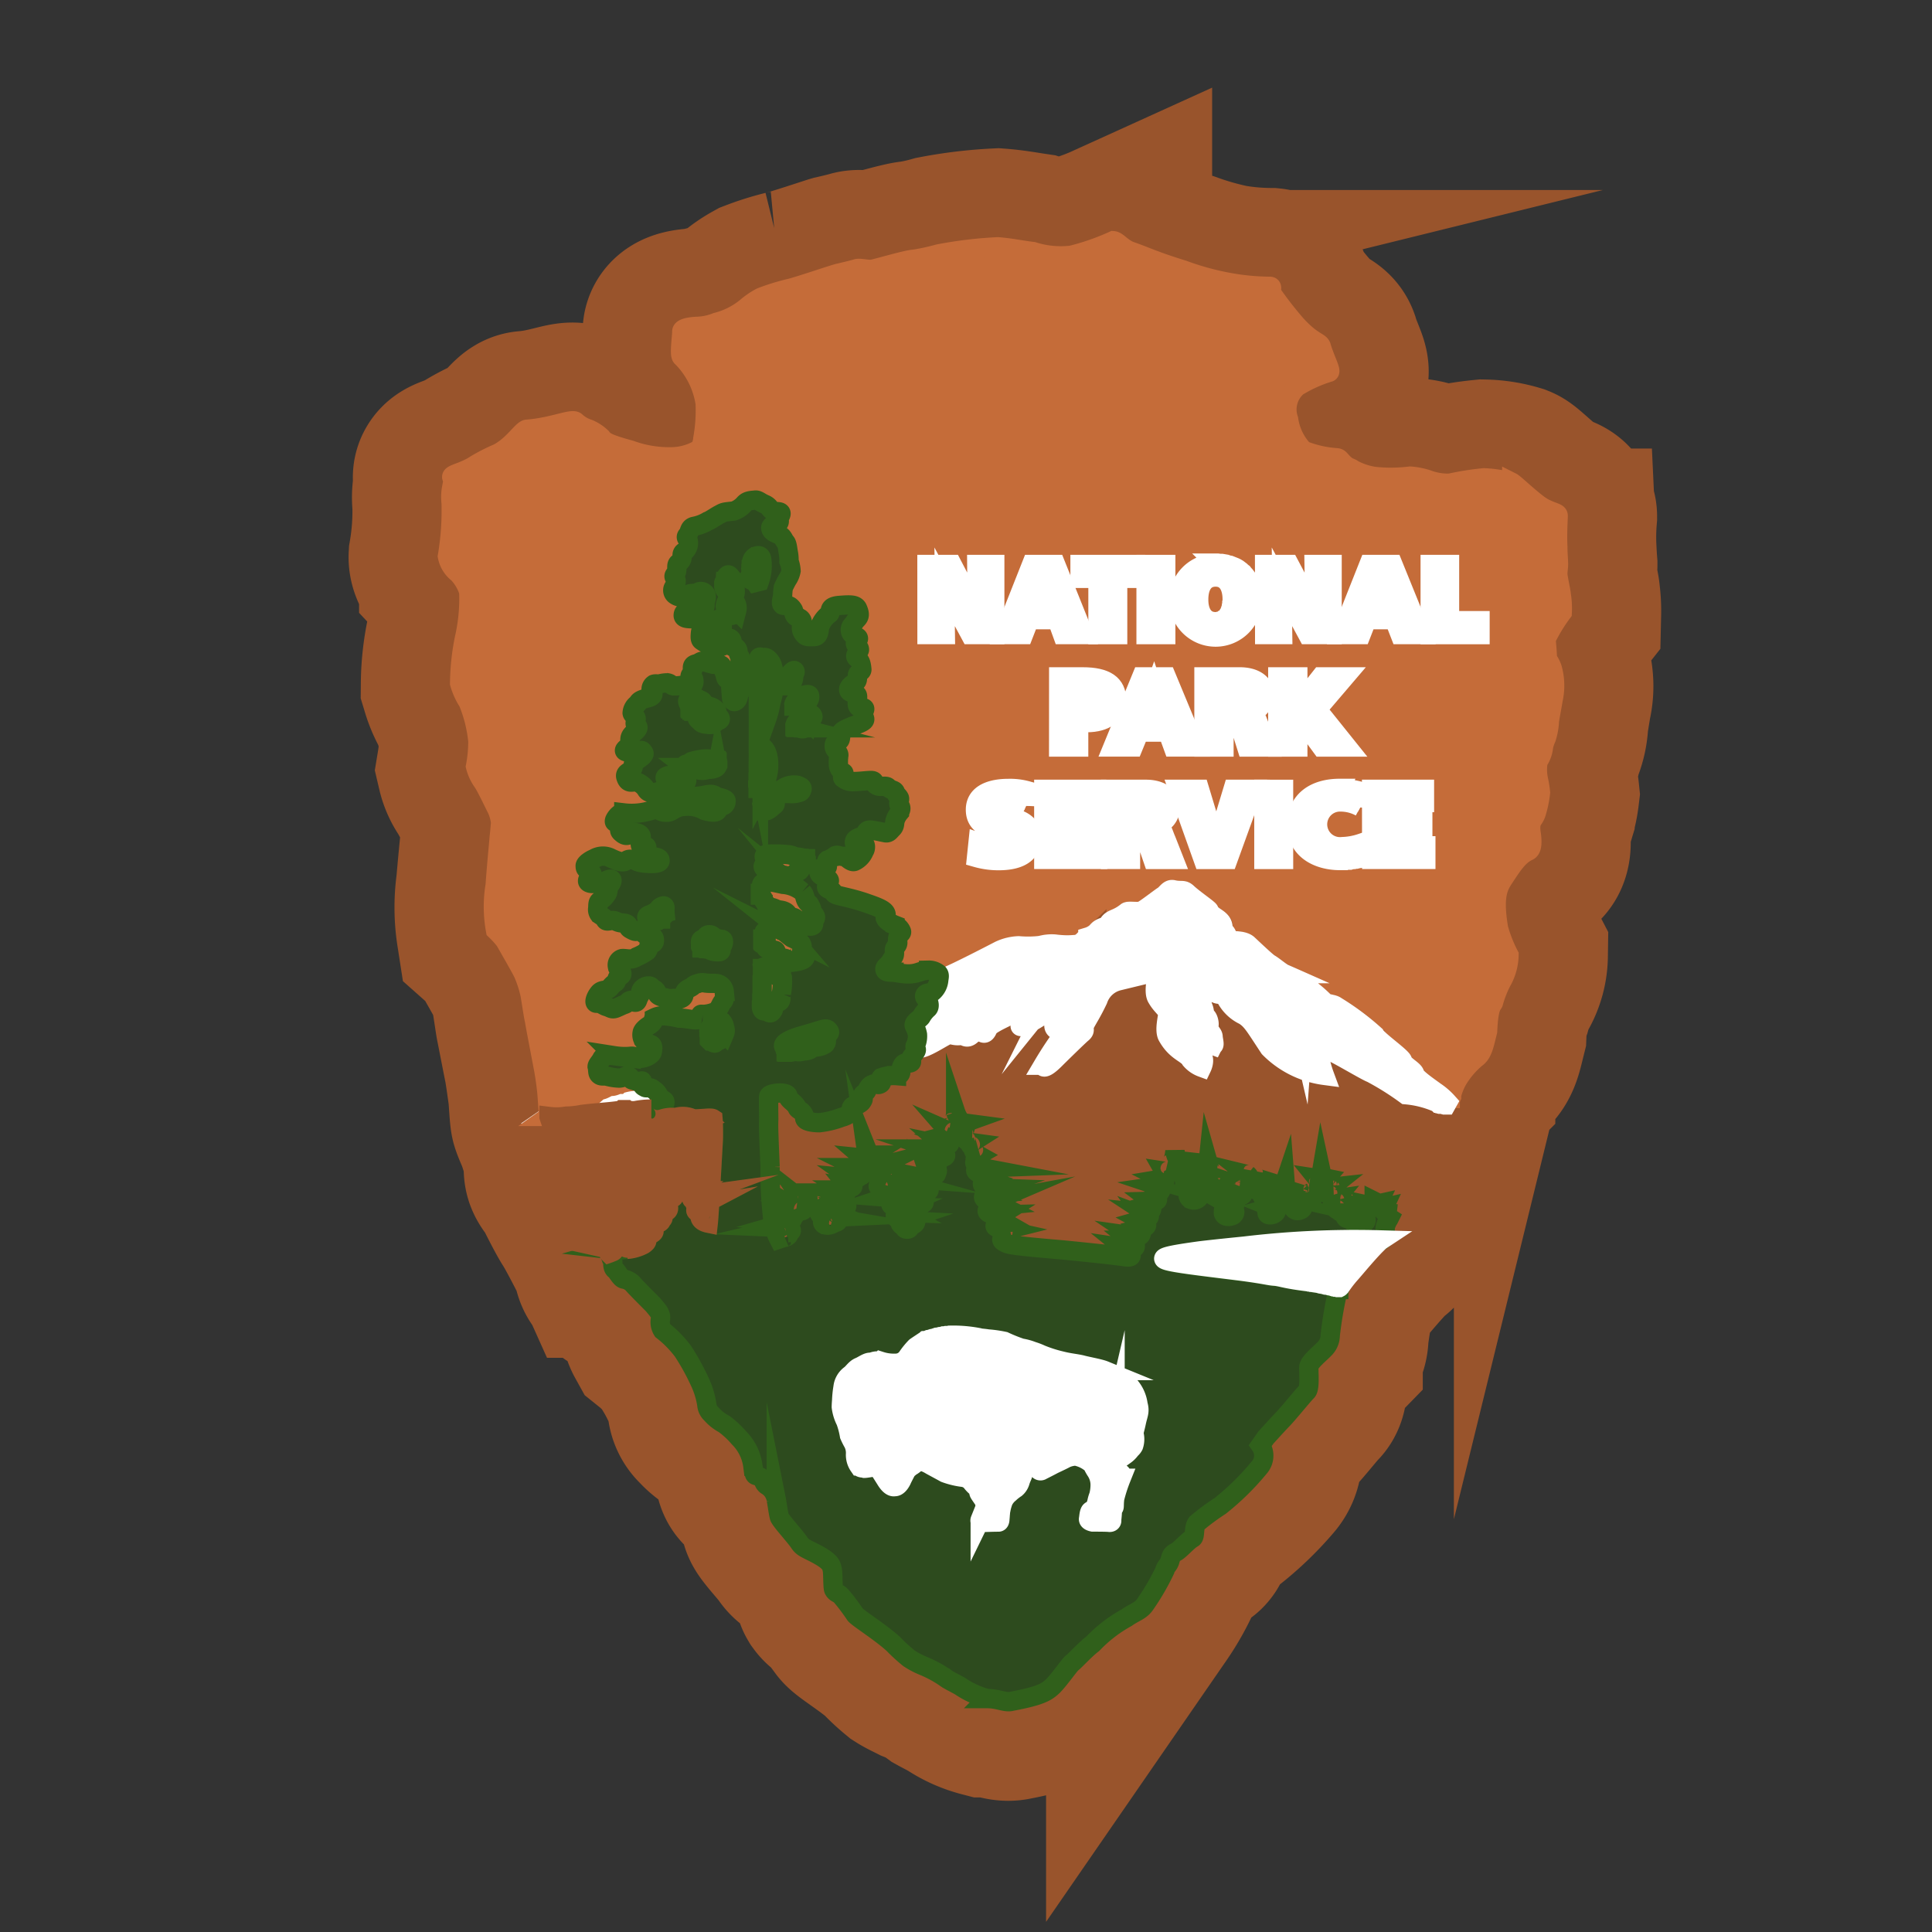 <svg xmlns="http://www.w3.org/2000/svg" xmlns:xlink="http://www.w3.org/1999/xlink" width="100" height="100" viewBox="0 0 100 100">
  <rect x="0" y="0" width="100" height="100" fill="#333333" stroke="none"/>
  <defs>
    <clipPath id="clip-path">
      <rect id="Rectangle_3" data-name="Rectangle 3" width="100" height="100" transform="translate(982 1086)" fill="#fff" stroke="#707070" stroke-width="1"/>
    </clipPath>
  </defs>
  <g id="Mask_Group_1" data-name="Mask Group 1" transform="translate(-982 -1086)" clip-path="url(#clip-path)">
    <g id="layer1" transform="translate(1816.633 1093.675)">
      <path id="path6716" d="M57.091,49.32l.018-.053.018-.035.018-.053v-.053l.018-.053.018-.053.018-.035.018-.053.018-.053.018-.053.035-.053.018-.035.018-.053.018-.018v-.018l.018-.018.018-.035v-.018l.018-.018a3.906,3.906,0,0,1,.964-1.139c.351-.245.421-.684.6-1.4.053-1.262.228-1.332.28-1.472a5.054,5.054,0,0,1,.438-1.087,2.82,2.82,0,0,0,.386-1.385,7.1,7.1,0,0,1-.543-1.385c-.263-1.578-.053-2.1.28-2.594a3.6,3.6,0,0,1,1.262-1.4c.228-.105.193-.543.158-.841-.123-.771.105-.7.228-1.1a5.2,5.2,0,0,0,.245-1.069A5.435,5.435,0,0,0,61.578,33a2.17,2.17,0,0,1-.018-.947,1.507,1.507,0,0,0,.263-.771c0-.105.123-.263.175-.438A3.126,3.126,0,0,0,62.156,30c0-.088.105-.7.175-1.139a3.055,3.055,0,0,0-.018-1.525c-.07-.351-.28-.526-.263-.649,0-.158-.035-.649-.07-.947a6.872,6.872,0,0,1,.841-1.367,6.039,6.039,0,0,0-.053-.947c0-.14-.175-.859-.175-1.052,0-.21.035-.333.035-.526q-.026-.316-.053-.894a12.886,12.886,0,0,1,.035-1.613c0-.158-.263-.158-.736-.4s-1.49-1.262-1.665-1.332a5.486,5.486,0,0,0-1.455-.228,15.476,15.476,0,0,0-1.77.28,3.125,3.125,0,0,1-1.157-.193,2.814,2.814,0,0,0-.876-.158,9.355,9.355,0,0,1-1.858,0,3.451,3.451,0,0,1-1.069-.351c-.193-.14-.263-.088-.508-.316-.193-.175-.21-.28-.368-.3a5.682,5.682,0,0,1-1.718-.386,2.916,2.916,0,0,1-.771-1.6,1.548,1.548,0,0,1,.456-1.7,7.079,7.079,0,0,1,1.63-.736c.175-.018-.21-.7-.4-1.35-.088-.245-.456-.193-1.3-1.122a15.611,15.611,0,0,1-1.192-1.525c-.175-.28.018-.438-.158-.456a13.2,13.2,0,0,1-2.173-.193,16.929,16.929,0,0,1-2.331-.666c-.351-.105-1.192-.4-1.455-.491s-.789-.3-1.262-.473c-.456-.158-.666-.526-.894-.543a12.5,12.5,0,0,1-2.173.754,4.718,4.718,0,0,1-1.981-.193c-.6-.088-1.139-.193-1.84-.245a21.975,21.975,0,0,0-3.067.368,10.779,10.779,0,0,1-1.28.28c-.28,0-1.84.456-2.1.508-.28.053-.666-.088-.859-.018-.316.088-.771.193-.929.228-.123.035-2.173.719-2.542.789a12.348,12.348,0,0,0-1.455.456,4.967,4.967,0,0,0-.771.526,4.236,4.236,0,0,1-1.542.771,2.9,2.9,0,0,1-1.017.228c-.613.035-.789.158-.789.245,0,.421-.14,1.262.018,1.332a4.174,4.174,0,0,1,1.192,2.384,8.606,8.606,0,0,1-.105,1.84.9.9,0,0,1-.193.526,3.182,3.182,0,0,1-1.28.421,6.31,6.31,0,0,1-2.279-.386c-1.244-.316-1.35-.438-1.507-.613a1.737,1.737,0,0,0-.649-.456,2.182,2.182,0,0,1-.684-.368c-.21-.193-1.174.28-2.507.386-.245.018-.7.824-1.525,1.244a8.693,8.693,0,0,0-1.157.6c-.6.4-1.3.473-1.209.649.14.333-.123.508-.035,1.332a14.185,14.185,0,0,1-.193,2.752c-.018.333.368.736.543.876a2.5,2.5,0,0,1,.561.964A10.231,10.231,0,0,1,6,25.727a11.857,11.857,0,0,0-.245,2.3,4.48,4.48,0,0,0,.421.964A6.729,6.729,0,0,1,6.7,31.021a9.355,9.355,0,0,1-.123,1.3,2.162,2.162,0,0,0,.351.771,16.075,16.075,0,0,1,.736,1.437,2.633,2.633,0,0,1,.21.719s-.053.456-.07.736-.123,1.244-.228,2.489A7.924,7.924,0,0,0,7.591,40.8a4.775,4.775,0,0,1,.508.526c.088.175.859,1.507.947,1.7a6.9,6.9,0,0,1,.351,1.1c.07.386.175,1.139.21,1.332.053.263.368,1.875.421,2.138.07.333.193,1.244.245,1.613.035.421.07,1.1.105,1.244.035.123.14.368.263.649a14.316,14.316,0,0,1,.438,1.455c.053.21-.035.491.018.666.07.193.28.351.351.508s.631,1.28.876,1.665c.228.333,1.034,1.876,1.262,2.384a.234.234,0,0,1,.053.158.491.491,0,0,0,.14.421c.105.07.28.438.421.456a.871.871,0,0,1,.473.245c.088.14.789.824,1.052,1.1s.438.456.4.7a.87.87,0,0,0,.088.613,6.059,6.059,0,0,1,1.052,1.087,10.543,10.543,0,0,1,.894,1.6,4.487,4.487,0,0,1,.351,1.192.632.632,0,0,0,.228.438,2.271,2.271,0,0,0,.666.526,3.7,3.7,0,0,1,.789.736,2.46,2.46,0,0,1,.719,1.472c.053.245.053.456.14.473s.3.07.351.175c.07.088.07.228.21.316a1.134,1.134,0,0,1,.508.754c.018.175.105.684.158.894.018.158.841,1.034,1.052,1.35.175.28.438.333,1.034.666.578.315.613.526.649.684.035.175.018,1,.07,1.087.14.193.228.105.456.386s.526.684.666.876,1.332.929,1.981,1.525a8.759,8.759,0,0,0,.806.754c.193.123.456.245.666.351a5.551,5.551,0,0,1,1.227.684c.158.088.543.28.771.421a4.508,4.508,0,0,0,1.367.613c.613,0,.929.245,1.28.158,1.472-.28,1.805-.491,2.138-.806.3-.316.806-1.017.964-1.139a9.606,9.606,0,0,1,1.1-1.034,6.432,6.432,0,0,1,1.753-1.367c.386-.263.736-.351.964-.684a11.207,11.207,0,0,0,.982-1.735c.07-.21.193-.263.28-.491.07-.193.035-.351.28-.456.193-.088.649-.613.894-.736.158-.088.035-.561.228-.771a11.388,11.388,0,0,1,1.209-.911A14.468,14.468,0,0,0,47.117,68.6a.979.979,0,0,0,.07-1.157l.28-.421s.508-.561.806-.876c.3-.28,1.1-1.3,1.315-1.507.175-.158.07-1.034.105-1.28.018-.263.6-.7.789-.894a.957.957,0,0,0,.3-.736c.035-.351.28-1.911.368-2.191a1.635,1.635,0,0,1,.175-.351,4.453,4.453,0,0,1,.491-.6c.193-.228,1.157-1.385,1.613-1.788l.088-.053c.228-.158.088-.333.088-.543a1.366,1.366,0,0,1,.228-.543,3.07,3.07,0,0,1,.438-.684c.4-.456.333-.719,1-1.209.245-.175.158-.7.158-.7a1.135,1.135,0,0,1,.123-.508,6.287,6.287,0,0,1,.929-1.227,1.334,1.334,0,0,0,.228-.7,1.728,1.728,0,0,1,.158-.894,1.307,1.307,0,0,1,.123-.21A2.348,2.348,0,0,0,57.091,49.32Z" transform="translate(-816.592 -0.294)" fill="rgba(255,255,255,0.96)" stroke="#99542c" stroke-miterlimit="10.433" stroke-width="10.239"/>
      <path id="polygon6556" d="M-701.68-732.266Z" transform="translate(-207.141 763.514)" fill="#fff" stroke="#fff" stroke-miterlimit="10.433" stroke-width="1"/>
      <path id="path6642" d="M60.176,414.161l.018-.07c-.018-.14-.245-.14-.28-.228a.719.719,0,0,0-.3-.421c-.175-.158-.351-.07-.438-.105s-.21-.07-.158-.3c0-.035-.018-.053-.035-.035l-.123.018-.14-.018-.123.018a2.706,2.706,0,0,0-.771.158c-.105,0-.245.123-.421.123-.175-.018-.368.175-.561.175-.14.018-.508.491-.806.543-.175.018,0,.035-1,.4a3.13,3.13,0,0,0-.876.421,4.07,4.07,0,0,0,.911-.018,4.577,4.577,0,0,0,.806-.088c.649-.088,1.665-.14,2.068-.228.3-.07.508.105.789.018a1.16,1.16,0,0,1,.4-.053c.14-.018.175,0,.263-.018a1.51,1.51,0,0,0,.526-.053c.14-.07.193-.105.21-.158Z" transform="translate(-860.413 -364.732)" fill="#fff" stroke="#fff" stroke-miterlimit="10.433" stroke-width="1"/>
      <path id="path6644" d="M57.008,49.219V49.2h0v-.018h.018v-.035l.018-.018h0V49.1l.018-.018v-.035l.018-.018.018-.018v-.018a3.219,3.219,0,0,1,.3-.754,4.476,4.476,0,0,1,.964-1.139c.351-.245.421-.684.6-1.4.053-1.262.228-1.332.3-1.472a5.693,5.693,0,0,1,.421-1.087,2.867,2.867,0,0,0,.386-1.385,7.1,7.1,0,0,1-.543-1.385c-.263-1.578-.053-2.1.28-2.594.473-.719.771-1.174,1.262-1.4.228-.105.193-.543.158-.841-.123-.771.105-.7.245-1.1a5.718,5.718,0,0,0,.228-1.087,5.717,5.717,0,0,0-.105-.666,2.478,2.478,0,0,1-.018-.947,1.6,1.6,0,0,0,.28-.771A2.164,2.164,0,0,1,62,30.534a3.423,3.423,0,0,0,.158-.859c0-.088.123-.7.193-1.139a3.293,3.293,0,0,0-.018-1.525c-.088-.368-.28-.526-.28-.649,0-.158-.035-.649-.07-.947a8.61,8.61,0,0,1,.841-1.385,4.366,4.366,0,0,0-.053-.929c0-.14-.175-.876-.175-1.069s.035-.316.035-.508c0-.21-.035-.508-.035-.894-.035-.7.018-1.42.018-1.613,0-.158-.263-.158-.736-.4s-1.49-1.244-1.665-1.332a6.31,6.31,0,0,0-1.437-.228,14.341,14.341,0,0,0-1.77.28,3,3,0,0,1-1.157-.193,3.809,3.809,0,0,0-.894-.175,8.136,8.136,0,0,1-1.84.018,3.421,3.421,0,0,1-1.087-.351c-.193-.14-.263-.088-.491-.3-.21-.193-.228-.3-.386-.316a5.682,5.682,0,0,1-1.718-.386,2.916,2.916,0,0,1-.771-1.6,1.561,1.561,0,0,1,.456-1.7,7.079,7.079,0,0,1,1.63-.736c.175-.018-.21-.684-.4-1.35-.088-.245-.456-.193-1.3-1.122a18.911,18.911,0,0,1-1.192-1.525c-.175-.28.018-.438-.158-.456a12.126,12.126,0,0,1-2.173-.21A13.94,13.94,0,0,1,43.2,6.293C42.845,6.188,42,5.907,41.741,5.8c-.263-.088-.789-.316-1.262-.473-.456-.175-.666-.526-.894-.543a12.5,12.5,0,0,1-2.173.754,4.757,4.757,0,0,1-1.981-.193c-.6-.07-1.139-.193-1.823-.245a21.648,21.648,0,0,0-3.067.368,11.11,11.11,0,0,1-1.3.28c-.28,0-1.84.456-2.1.508-.28.053-.666-.088-.859-.018-.3.088-.771.193-.911.228-.14.018-2.191.719-2.542.789a11.613,11.613,0,0,0-1.472.456,3.988,3.988,0,0,0-.771.526,3.953,3.953,0,0,1-1.542.771,2.888,2.888,0,0,1-1.017.21c-.613.035-.789.158-.771.28-.018.4-.14,1.227,0,1.315A4.288,4.288,0,0,1,18.464,13.2a8.227,8.227,0,0,1-.123,1.84,1.1,1.1,0,0,1-.175.526,2.9,2.9,0,0,1-1.3.4,5.857,5.857,0,0,1-2.279-.351c-1.227-.333-1.35-.456-1.49-.649a2.2,2.2,0,0,0-.666-.438,1.736,1.736,0,0,1-.666-.386c-.21-.175-1.192.3-2.524.4-.245.018-.7.824-1.507,1.244a9.35,9.35,0,0,0-1.174.6c-.6.4-1.28.473-1.209.649.14.333-.123.508-.035,1.332a14.312,14.312,0,0,1-.193,2.752A1.458,1.458,0,0,0,5.668,22a2.417,2.417,0,0,1,.561.964A9.2,9.2,0,0,1,6,25.381a12.256,12.256,0,0,0-.245,2.314,3.59,3.59,0,0,0,.438.964A7.162,7.162,0,0,1,6.7,30.692a6.983,6.983,0,0,1-.123,1.3,2.361,2.361,0,0,0,.351.771c.193.263.631,1.209.754,1.437a2.263,2.263,0,0,1,.193.7s-.035.473-.07.754c-.018.28-.123,1.262-.21,2.489a6.763,6.763,0,0,0,.018,2.331,4.9,4.9,0,0,1,.491.543c.088.158.859,1.49.947,1.7A5.665,5.665,0,0,1,9.4,43.8c.07.386.175,1.139.228,1.332.035.245.351,1.876.4,2.138a16.247,16.247,0,0,1,.245,1.613c.035.421.07,1.1.105,1.227h-.018a2.911,2.911,0,0,1,.876-.421c1-.368.824-.386,1-.4.3-.053.666-.526.806-.543.175,0,.386-.193.543-.193.175.018.333-.105.421-.105a2.816,2.816,0,0,1,.771-.158l.806-.158c.333-.053,8.413-2.927,9.921-3.523,1.49-.6.123.438,2.086-.28a27.982,27.982,0,0,0,3.19-1.385c.491-.158,2.91-1.4,2.91-1.4a2.257,2.257,0,0,1,1-.245,6.308,6.308,0,0,0,1.139-.035,2.14,2.14,0,0,1,.754-.07,4.566,4.566,0,0,0,1.087.018c.368-.053.421-.333.6-.386a.98.98,0,0,0,.456-.263c.228-.3.473-.21.578-.4.193-.316.438-.21.964-.631.105-.088.631.035.806-.07.193-.088.947-.684,1.1-.771.175-.123.28-.351.491-.315.456.105.526-.035.754.175.333.316,1.087.841,1.122.911.14.368.7.386.719.876.018.263.263.228.228.631-.018.105.736-.035,1.052.245.21.175,1.017.947,1.139,1,.21.123.578.438.736.508A7.294,7.294,0,0,1,50.435,44.1c.175.228.491.175.684.316a12.277,12.277,0,0,1,2.016,1.49c.158.28,1.367,1.122,1.42,1.315.035.228.6.491.631.684.018.193.771.7,1.052.911a2.7,2.7,0,0,1,.649.578Z" transform="translate(-816.597)" fill="#c56c39" stroke="#c56c39" stroke-miterlimit="10.433" stroke-width="1"/>
      <path id="path6646" d="M193.158,337.186l.018-.035.018-.053.035-.053.018-.035.035-.053.018-.053.035-.035.035-.053.018-.053.035-.035.035-.035.018-.053.035-.035v-.018l.018-.018.018-.018.018-.018v-.018l.018-.018c.421-.438.351-.7,1.017-1.192.245-.175.14-.719.14-.719a1.363,1.363,0,0,1,.14-.491,5.659,5.659,0,0,1,.929-1.227,1.57,1.57,0,0,0,.21-.719,1.845,1.845,0,0,1,.175-.894v-.053a2.434,2.434,0,0,0-.631-.543c-.263-.21-1.034-.736-1.052-.911-.018-.193-.578-.456-.631-.7-.053-.175-1.262-1.017-1.42-1.3a11.555,11.555,0,0,0-2.016-1.507c-.193-.14-.508-.07-.684-.3a7.8,7.8,0,0,0-2.016-1.4c-.14-.053-.508-.368-.736-.491-.123-.07-.929-.824-1.139-1.017-.315-.263-1.052-.123-1.052-.245.035-.386-.21-.351-.21-.613-.018-.491-.6-.508-.736-.876-.035-.07-.789-.613-1.1-.911-.245-.21-.316-.07-.771-.175-.21-.035-.316.193-.473.3-.175.105-.929.7-1.1.789-.193.088-.719-.018-.824.053-.526.438-.771.333-.947.631-.123.21-.368.123-.6.421a1.085,1.085,0,0,1-.438.263c-.175.053-.245.316-.6.368a4.5,4.5,0,0,1-1.087,0,2.2,2.2,0,0,0-.771.07,6.7,6.7,0,0,1-1.122.018,2.572,2.572,0,0,0-1.017.245s-2.4,1.245-2.91,1.42l-.228.105a1.021,1.021,0,0,1-.333.6c-.14.088-.316.035-.4.158-.07.14.105.228.158.3.035.07.123.315-.018.421a1.656,1.656,0,0,0-.333.421c-.088.123-.438.3-.351.473a1.47,1.47,0,0,1,.158.438,1.116,1.116,0,0,1-.123.6c-.018.14.14.123.018.316-.158.228-.3.3-.21.456.07.158-.263.088-.333.105a.356.356,0,0,0-.193.28c-.018.14.035.386-.245.386a1.81,1.81,0,0,0-.771.088c-.105.088.07.245-.053.315-.14.105-.21,0-.316,0a.487.487,0,0,0-.263.14,1.938,1.938,0,0,0-.123.228c-.053.088-.21.14-.228.245-.018.088.088.14-.018.28-.053.105-.175.158-.3.228s-.175-.053-.245.123c-.053.14-.018.193-.088.28-.105.123-.316.158-.438.228a5.13,5.13,0,0,1-1.157.263c-.105,0-.754-.018-.754-.228-.035-.386-.351-.421-.386-.543-.105-.28-.473-.4-.473-.6-.018-.263-.964-.175-1,0-.018.158,0,1.017,0,1.227-.018.333,0,.736.07,2.454a20.443,20.443,0,0,0,.123,2.524,3.07,3.07,0,0,0,.333,1.192l.263-.07c-.035,0,.386-.088.21-.263.245-.018.263-.245-.158-.263.3-.07.28-.228.105-.263.245-.07.351-.158.245-.3.21.035.14-.158.088-.228.158.035.263-.035.228-.14.245.175.438-.018.14-.14.21-.018.14-.105-.175-.158.123.035.351-.07.28-.175.158.123.368-.07.105-.28.175-.053.245-.333.245-.386.018.175-.053.508.14.456-.105.105-.088.21.263.21-.316.053-.4.28,0,.315-.158.123.245.088.421.158-.263.035-.3.105-.193.158-.263.088.035.193.438.245-.386.018-.473.263-.3.368.088.07.228.035.351.018.105-.053.158-.088.28-.14.105-.035.175-.14-.158-.245.158.035.421.018.333-.053.386-.053.368-.245-.175-.421.158.053.754-.035.456-.193.14-.035.018-.28-.175-.263.123-.053.158-.263-.07-.333.228,0,.456-.035.245-.158.14.018.245-.053.193-.14.3.053.228-.123.088-.193.07-.035.3-.105.053-.263.193.018.4-.018.368-.105.228-.018.386-.263-.018-.228a.129.129,0,0,0-.035-.228c.3,0,.421-.386.316-.491.158.018.123-.438.105-.578.105.263.158.421.28.421-.158.105.018.28.193.333-.158.07.123.263.263.228-.245.123-.263.4.316.578-.245-.035-.105.21,0,.28-.088-.07-.4-.07-.316.07-.123.035-.193.263.175.158-.035.088.158.175.421.21-.158.158-.088.228.123.263-.088.053-.193.123-.035.228-.14.105-.316.333.315.351-.28.105-.035.175.123.263-.526-.018-.368.4.018.421-.21.07-.088.263.158.351-.14.123.351.175.21-.07.3-.035.438-.228.228-.28.386-.105.14-.561.018-.543.175-.035.4-.175.228-.3.263.053.561-.193-.123-.245.543-.07.4-.3.158-.386.07-.018.719.053.456-.21.175-.053-.018-.158-.228-.158.158-.035.386-.21.175-.316.088.018.193-.018.105-.21.088.07.491.088.386-.123.14-.053.018-.158-.07-.245.228-.088.088-.4,0-.473,1.192-.053.105-.456.018-.491.263,0,.543-.07.4-.21.6.123.263-.368.088-.456.07,0,.3-.14.158-.28.28.14.473.088.193-.21.123-.035.053-.193-.053-.21.263.035.263-.543.263-.543s.175.526.438.561c-.245.088-.193.491-.018.508-.053.175.245.158.4.193-.456,0-.368.263.018.333-.193.105,0,.245.263.193-.245.088-.228.263.07.438-.123.07-.228.21-.105.351-.193,0,0,.263.368.333-.473.018-.578.158,0,.368-.088.018-.053.158.158.228-.316.14-.3.4.263.421-.21.07-.018.14.158.263-1,.07-.456.491-.07.421-.351.158.193.123.4.228-.351.035-.754.088-.6.193-.193.035-.21.3.6.3-.14.07.123.333.245.4-.929.123-.491.263-.018.368-.14.035-.263.28.245.245-.3.07-.578.21-.333.368.245.14.21.175,3.1.438,2.279.21,2.664.263,3.19.333.613.088.158-.3-.035-.456.929.158.456-.3.333-.4.123,0,.4-.07.193-.21.491.07.333-.263.245-.368.649-.158.315-.333.088-.456.123-.035.228-.088.14-.21.421.158.3-.053.14-.158.175.018.421-.263.158-.386.28-.07.193-.175.123-.21.7-.035-.105-.368.105-.28.3-.088.526-.438.263-.526.245-.035.421-.245.175-.368a.286.286,0,0,0,.088-.4c.456.07.316-.316.193-.351.333.053.368-.719.368-.719s.035.508.351.543c-.193.105.175.333.333.386-.3,0-.333.193-.193.263-.263.018.018.333.228.4-.438.07-.07.245.035.333-.21.035-.193.193.035.245-.228.105-.035.351.07.386a.421.421,0,0,0,.368-.088c.175-.193-.053-.333-.158-.386.421-.07.4-.4.245-.473.333-.018.245-.386.123-.473.245.018.263-.315.28-.508.07.263.053.473.228.543a.274.274,0,0,0,.193.473c-.123.07.018.28.175.333-.421.105.088.421.193.421-.228.228.158.4.158.4a.593.593,0,0,0-.158.456c.053.228.4.175.508.088.21-.175-.035-.421-.123-.473a.246.246,0,0,0,.105-.473c.351,0,.806-.123.3-.245-.07,0,.4-.193.088-.263.438.018.14-.4.14-.4s.473-.053.228-.245a.234.234,0,0,0,.3-.193.387.387,0,0,0,.333.421c-.245.123.07.14.123.175-.4.123-.088.28.105.333-.228.053-.193.228-.018.315-.193.053.018.193.193.228-.28.228-.158.456.07.491-.263.4.158.351.263.263.105-.053.158-.158.123-.228s-.105-.07-.193-.105c.386-.105.193-.333.07-.4.508-.053.368-.368.263-.438.14-.018.28-.07.193-.175.123-.018.07-.14.123-.316.018.228.07.4.175.438-.088.088.035.158.088.193-.333-.07-.07.21.035.228-.14.14-.018.193.088.193-.105.105-.035.14.088.175-.14.105.035.333.28.245.368-.123,0-.351,0-.351.21,0,.368-.088.263-.175.386.105.613-.228.3-.386a.208.208,0,0,0-.053-.4c.368.07.613-.035.4-.316.21.018.193-.175.21-.3.053.245.14.263.228.263-.14.158-.018.228.07.28-.035.088.053.21.21.193-.088.07.018.158.123.175-.438.035-.316.263-.123.263-.035.14,0,.193.245.158-.158.193.123.228.228.228-.368,0-.316.421-.07.333-.018.228.351.07.473.123-.263.245-.193.438.351.333-.263.368.21.263.245.14.333.228.438-.105.228-.21.158-.018.105-.14-.123-.21.3,0,.228-.088.175-.175.228.07.315-.053.228-.193.245.035.245-.245.245-.245a.175.175,0,0,0,.21.14c-.088.193.07.245.3.193-.088.193.018.263.175.28a.22.22,0,0,0,.105.245Z" transform="translate(-955.919 -281.832)" fill="#99542c" stroke="#99542c" stroke-miterlimit="10.433" stroke-width="1"/>
      <path id="path6662" d="M238.859,323.718l-.053-.018-.035.018h-.14l-.07.018-.07.018-.07.018-.07.018-.07.018-.088.035-.07.035-.035.018-.035.018-.035.018-.053.018-.035.018-.053.018-.035.018-.053.035-.035.018-.053.018-.053.035-.035.018a27.664,27.664,0,0,1-2.542,1.542,1.284,1.284,0,0,0-.736.929c.018.21.6.035,1.122-.088.649-.193.684-.28.719-.438.018-.105.4-.315.736-.666.263-.28-.053-.351.193-.491a9.246,9.246,0,0,1,1.017-.806A3.084,3.084,0,0,0,238.859,323.718Zm14.513,3.733v.018h.018v.018h.018v.018l.018.018.018.018v.018l.018.018.018.018.018.018.018.018.018.018.018.018.035.035.035.035.035.035.018.018.018.018.018.018.018.018.018.018v.018l.018.018.018.018.018.018h.018v.018l.018.018c.123.088.245.228.333.088.07-.14-.21-.193-.421-.4s-.105-.3-.333-.386C253.18,327.153,253.32,327.381,253.373,327.451Zm-4.119-2.349h.018v.018h0l.018.035.018.018v.018l.018.018.018.035.035.018.018.035.018.018.018.035.035.035.018.035.018.035.053.053.053.07.053.07.035.018.018.035.035.035.018.018.035.035.018.035.018.018.018.018.018.035.035.018v.018h.018a4.174,4.174,0,0,1,.473.508c.088.158.21.07.228-.018.018-.105-.368-.456-.228-.456.123,0,.245.315.421.473a2.349,2.349,0,0,1,.386.526,2.381,2.381,0,0,0,.473.526.69.69,0,0,1,.245.386,2.816,2.816,0,0,0,0-.421c-.018-.228-.386-.4-.631-.613-.175-.158-.088-.351-.245-.543-.158-.175-.666-1.052-.806-1.157s-.21.123-.316.245c-.088.123-.315-.421-.438-.6-.105-.158-.3-.613-.456-.491C248.938,324.366,249.2,324.962,249.254,325.1Zm-3.646-1.069v.035h.018v.018h0v.035h0v.018h.018v.018h0v.018l.018.018h0v.018l.018.018v.018h0v.018h0v.018h0v.018h0c0,.105-.123.053-.123.14,0,.105-.035.316.175.351s.228.053.368.018c.158-.035.456.07.526-.035.088-.105-.07-.245-.175-.3-.123-.07-.14-.263-.21-.421a.594.594,0,0,0-.526-.21C245.573,323.841,245.59,323.911,245.608,324.033Zm3.12,1.911.018.053.035.035.018.053.035.035.035.035.018.035.035.035.035.035.035.035.035.018.035.035.035.035.035.018.035.035.053.018.035.035.053.018.035.018.053.035.053.018.053.035.053.018.053.018.053.035.053.018.053.035.07.018.053.035.07.018.07.035.07.035.07.035c.193.088-1.157-1-1.507-1.4-.316-.333-.684-.894-.964-.911C247.378,324.559,248.587,325.664,248.728,325.944Zm-7.414-1.665-.035.018-.018.018h-.035l-.035.018-.035.018-.035.018-.035.035-.035.018-.053.035-.035.018-.035.035-.053.035-.035.018-.053.035-.088.07-.088.07-.088.07-.088.088-.035.035-.035.035-.053.035-.035.035-.035.035-.018.035-.035.035-.035.035-.018.035-.018.018a.331.331,0,0,0-.018.421.119.119,0,0,0,.175-.018c.053-.053.14-.3.28-.386.158-.088.368-.438.491-.543S241.594,324.209,241.313,324.279ZM239.14,325.3h-.07v.018h-.035l-.018.018H239l-.018.018h-.035v.018h-.018l-.018.018h0l-.018.018h-.035v.018h-.018l-.018.018h-.018c-.14.123-.228.158-.158.228.053.07.123.123.21.035a2.673,2.673,0,0,1,.3-.315C239.245,325.348,239.228,325.3,239.14,325.3Zm1.735-1.525h-.018l-.035.018h-.018l-.035.018-.035.018-.035.018-.035.018-.035.018-.053.018-.035.018-.035.035-.053.018-.035.018-.053.035-.088.053-.105.053-.088.035-.035.035-.053.018-.035.035-.053.018-.035.018-.035.018-.035.035-.035.018-.035.018H239.7l-.035.018-.018.018c-.263.123-.456.28-.438.333,0,.07.07.088.3.105s.228,0,.438-.158c.193-.158.508-.438.649-.561C240.752,323.963,240.945,323.753,240.875,323.771ZM259.35,331.2H259.3l-.035-.018h-.035l-.035-.018h-.053l-.018-.018h-.053l-.018-.018H259l-.018-.018h-.053l-.018-.018a5.207,5.207,0,0,0-1.648-.421,14.466,14.466,0,0,0-1.788-1.122c-.263-.088-1.911-1.087-2.121-1.122-.719-.088-.911-.333-.824-.105a1.222,1.222,0,0,1,.333.719,5.846,5.846,0,0,0,.193.631,4.919,4.919,0,0,1-2.857-1.42c-.754-1.139-.894-1.42-1.3-1.683a2.047,2.047,0,0,1-.911-.841c-.053-.07-.018-.228-.14-.245-.245-.018-.438.035-.578-.245-.088-.175-.245.088-.368.193-.105.07-.316.035-.263.175.035.123-.158.193-.07.263.386.368.193.7.368.771.07.018.158.263.14.421-.035.351.193.421.21.6,0,.14.105.473,0,.456a1.776,1.776,0,0,1-.631-.4c-.193-.175-.351-.175-.386-.333a5.508,5.508,0,0,1-.421-.578,3.89,3.89,0,0,1,.456.982,2.808,2.808,0,0,0,.421.894c.158.21-.018.578-.018.578a1.394,1.394,0,0,1-.578-.4c-.193-.351-.754-.4-1.209-1.227-.158-.315.018-.947.018-1.122,0-.263-.3-.4-.543-.824-.245-.351.053-1.244,0-1.525-.053-.245.07-.631-.053-.631-.193.018-.771.578-1.472.947-.123.053-.386.28-.473.3a1.5,1.5,0,0,0-1.069.982c-.316.666-.543,1-.666,1.244-.14.245.053.3-.14.473-.14.105-1.262,1.209-1.42,1.367-.578.578-.631.368-.613.3a19.279,19.279,0,0,1,1.157-1.735c.263-.4-.263.018-.456-.088-.333-.193.018-.6.088-.649.14-.158.035-.28.123-.386.245-.263.088-.3.175-.368.158-.123.088-.123,0-.088a6.522,6.522,0,0,0-.929.578c-.175.175-1.613,1.052-1.3.613a1.977,1.977,0,0,1,.333-.333,1.081,1.081,0,0,0,.28-.543c0-.105-.018-.228.053-.3.736-.631-.105-.14-.193-.053a8.668,8.668,0,0,1-1.315.894c-.21.105-.806.386-.859.543-.07.158-.14.3-.263.245-.28-.123-.421-.053-.649.14-.228.175-.351-.035-.456-.018-.351.07-.543-.07-.684-.035-.245.07-1.262.789-1.56.7l-.14.018-.053-.07-.018-.053a1.047,1.047,0,0,0,.14-.6,1.107,1.107,0,0,0-.158-.438c-.07-.175.28-.351.368-.473a2.649,2.649,0,0,1,.316-.438c.14-.088.07-.3.018-.368-.035-.088-.21-.21-.14-.333.07-.14.263-.07.421-.158a.973.973,0,0,0,.3-.631l.228-.088c.491-.158,2.91-1.42,2.91-1.42a2.548,2.548,0,0,1,1-.245,5.343,5.343,0,0,0,1.139-.018,2.14,2.14,0,0,1,.754-.07,4.568,4.568,0,0,0,1.087.018c.368-.07.421-.333.6-.386a1.158,1.158,0,0,0,.456-.263c.228-.3.473-.21.6-.4.175-.316.421-.21.947-.631.105-.088.631.035.806-.07.193-.088.947-.684,1.1-.771.175-.123.28-.351.491-.316.456.105.526-.035.754.175.333.315,1.087.824,1.122.911.14.368.7.386.719.876.018.263.263.228.228.631-.018.105.736-.035,1.052.228.21.193,1.017.964,1.139,1.017.21.123.578.438.736.508a7.294,7.294,0,0,1,2.016,1.385c.175.228.491.158.684.3a13.351,13.351,0,0,1,2.016,1.507c.158.28,1.367,1.122,1.42,1.315.035.228.6.491.631.684.018.193.771.7,1.052.911a3.316,3.316,0,0,1,.649.561Z" transform="translate(-1019.132 -281.685)" fill="#fff" stroke="#fff" stroke-miterlimit="10.433" stroke-width="1"/>
      <path id="path6666" d="M110.983,171.541v.018l-.018.018v.018l-.018.018v.035h-.018v.018l-.018.018v.018l-.018.018v.053l-.018.018v.035a20.379,20.379,0,0,0-.368,2.191.988.988,0,0,1-.316.719c-.193.21-.754.649-.789.911-.018.245.07,1.122-.105,1.28-.21.21-1,1.192-1.315,1.507-.3.315-.806.876-.806.876l-.28.4a.927.927,0,0,1-.07,1.157,13.433,13.433,0,0,1-2.016,1.981,11.973,11.973,0,0,0-1.209.894c-.175.228-.07.684-.21.771-.263.14-.7.666-.894.736-.245.123-.228.263-.3.473s-.21.263-.263.491a12.231,12.231,0,0,1-1,1.718c-.228.351-.578.421-.964.7a7.255,7.255,0,0,0-1.753,1.35c-.4.3-.929.894-1.1,1.017-.158.158-.649.859-.964,1.174-.333.316-.649.508-2.138.789-.333.088-.666-.14-1.262-.14a4.656,4.656,0,0,1-1.385-.631c-.228-.14-.613-.315-.771-.438a6.085,6.085,0,0,0-1.209-.649,4.241,4.241,0,0,1-.684-.368A8.8,8.8,0,0,1,87.9,190c-.649-.6-1.823-1.332-1.981-1.525a10.626,10.626,0,0,0-.666-.894c-.21-.263-.316-.175-.438-.386-.07-.088-.035-.911-.088-1.069-.035-.175-.07-.368-.649-.7s-.841-.368-1.034-.649c-.21-.333-1.017-1.192-1.052-1.367-.053-.193-.123-.719-.158-.894a1.048,1.048,0,0,0-.508-.736c-.14-.105-.14-.245-.21-.333-.053-.088-.245-.14-.333-.175-.105-.018-.105-.21-.158-.473a2.515,2.515,0,0,0-.719-1.472,4.66,4.66,0,0,0-.771-.719,2.328,2.328,0,0,1-.666-.526.713.713,0,0,1-.228-.456,4.248,4.248,0,0,0-.368-1.209A12.079,12.079,0,0,0,77,174.836a5.649,5.649,0,0,0-1.052-1.069.816.816,0,0,1-.105-.613c.035-.245-.14-.421-.386-.719-.263-.263-.964-.964-1.069-1.1a.865.865,0,0,0-.456-.228c-.158-.035-.333-.4-.438-.473s-.123-.21-.123-.421a.442.442,0,0,0-.07-.158,1.968,1.968,0,0,0-.088-.228l-.035-.053c.053-.018.123-.053.175-.07.123-.053.105-.105-.053-.123.123-.035.263-.14.14-.193.14-.07.263-.228.14-.263.088-.07.14-.368.14-.368a.654.654,0,0,0,.158.3c-.123,0,.018.07.07.123-.07.035.035.07.105.14-.105.035-.07.088.035.123-.07.053.053.07.158.035-.053.088-.105.088-.105.088a2.187,2.187,0,0,0,.824-.245c.28-.193.175-.263-.053-.368.21-.07.736-.228.561-.386.14-.105-.053-.175-.228-.21.631-.14.666-.245.6-.28.333-.193-.07-.28-.175-.351.421.088.333-.053.28-.158.351.158.368-.21.228-.315.14-.018.158-.21-.053-.333.351.035.561-.035.28-.228.175-.07.193-.158.123-.228.193-.123.07-.245-.018-.28.193-.088.175-.3.07-.351a1.7,1.7,0,0,0,.228-.631.677.677,0,0,0,.245.508.155.155,0,0,0,.105.263c-.14.21-.053.28.193.316-.088.123-.175.228.158.245-.28.193-.175.315.088.28-.28.105-.105.28.193.228-.21.158-.21.333.105.28-.3.158-.333.368.14.351-.158,0-.315.421.28.543.053-.473.228-3.733.263-4.329.018-.649-.018-1.1-.018-1.1a1.275,1.275,0,0,0-.333,0,1.267,1.267,0,0,1-.806-.018,1.374,1.374,0,0,0-.789-.035,2.025,2.025,0,0,0-.7.088.827.827,0,0,1-.789-.158c-.14-.105,0-.351.228-.351.508.018.613-.158.666-.245.14-.28-.193-.228-.245-.368a.729.729,0,0,0-.316-.4c-.158-.158-.333-.07-.421-.105-.088-.053-.21-.07-.158-.316,0-.07-.053.018-.245,0-.193-.035-.07-.035-.245-.07-.158-.018-.053-.175-.263-.21-.158-.018-.175.088-.438.105a2.719,2.719,0,0,1-.6-.088c-.14-.053-.315.018-.421-.07-.123-.088-.07-.245-.123-.438,0-.105.175-.263.245-.421.088-.14.245-.193.649-.14a3.5,3.5,0,0,0,.771.035c.4-.053.21.123.508.105.3,0,.666-.175.684-.351.035-.158.035-.333-.07-.368-.105-.053-.263-.053-.368-.193a.534.534,0,0,1-.088-.421c.018-.123.193-.28.368-.386.351-.228.158-.351.263-.386a1.05,1.05,0,0,1,.473-.105,4.62,4.62,0,0,1,.806.123c.316,0,.631.088.859.088.631-.035.035-.333.368-.28a1.81,1.81,0,0,0,.6-.123c.3-.14.3-.421.456-.561.088-.07.07-.386.053-.508a.458.458,0,0,0-.351-.4c-.193-.035-.386,0-.631-.035a.684.684,0,0,0-.4.035.552.552,0,0,0-.263.14c-.14.105-.228.105-.333.21-.14.123-.053.316-.21.4-.333.175-.3-.018-.456.018a.992.992,0,0,1-.4-.035c-.158-.035-.4-.088-.421-.21a.33.33,0,0,0-.21-.263c-.088-.053-.105-.14-.21-.14a.418.418,0,0,0-.333.123c-.14.105-.088.263-.14.351-.14.21-.105.368-.245.368-.158,0,0-.158-.263-.088-.14.035-.123.158-.316.21-.14.053-.193.088-.4.175-.245.105-.3-.018-.508-.07-.175-.053-.263-.175-.508-.175-.175.018-.07-.316.123-.543.175-.193.4-.07.561-.263.3-.368.3-.158.368-.456.053-.193.28-.105.245-.3-.035-.21-.193-.105-.228-.351a.344.344,0,0,1,.245-.4c.21-.018.491.105.754-.088a2.607,2.607,0,0,0,.543-.3c.105-.123.053-.3.14-.351.07-.053.28.018.228-.28-.053-.228-.316-.07-.491-.228-.123-.088-.088-.193-.193-.21-.3-.035-.14.175-.561-.07-.175-.105-.035-.175-.175-.263-.158-.088-.28,0-.561-.14-.245-.123-.491.088-.561-.088-.035-.123-.28-.228-.316-.28a.41.41,0,0,1-.07-.3c.018-.14-.018-.333.123-.4a.859.859,0,0,0,.316-.3c.158-.175.053-.386.158-.473.123-.105.333-.543-.228-.228-.175.088-.4-.018-.456.07-.053.07-.438.07-.438-.088,0-.21.368-.193.193-.438-.175-.228-.316-.088-.316-.333-.018-.123.28-.316.456-.386a.9.9,0,0,1,.824-.053c.894.438.736.088,1.052.088.333.018.245.175.876.21.28.018.666.018.666-.14,0-.175-.228-.175-.386-.21-.14-.035-.351.14-.473-.088-.088-.105.21-.175.175-.368,0-.193-.316.018-.333-.14-.053-.228.158-.438-.053-.578a.435.435,0,0,0-.421-.018c-.14.07-.263.193-.508-.035-.263-.21.14-.316.018-.491-.105-.175-.456.088-.368-.175.053-.123.245-.4.473-.368a3.451,3.451,0,0,0,1.613-.193c.3.053.3.175.649.158.263-.018.386-.28.859-.3a1.727,1.727,0,0,1,1.052.21c.964.28.6-.228.806-.228.28.018.316-.158.316-.263,0-.088-.158-.14-.386-.193-.21-.035-.175-.21-.649-.123-.6.14-.947.035-1.139.193-.316.245-.613.193-.754-.053a.727.727,0,0,0-.6-.3c-.333.088-.508.053-.6-.105a.936.936,0,0,0-.491-.4c-.193-.053-.438.14-.561-.228-.105-.263.21-.3.316-.438.123-.14,0-.28.123-.368.193-.14.526-.333.491-.456-.175-.351-.28.053-.386-.035-.333-.245-.421.018-.578-.053-.175-.088.21-.245.228-.4.035-.175-.07-.333.193-.561.438-.351.123-.351.088-.473-.018-.123.088-.228.035-.316-.053-.123-.175-.14-.193-.245a.629.629,0,0,1,.245-.456c.105-.07.018-.193.526-.316.526-.123.21-.351.21-.438a.318.318,0,0,1,.14-.28c.088-.035.175,0,.316-.018a1.494,1.494,0,0,1,.4-.053c.175.035.158.123.3.158a2.123,2.123,0,0,0,.351-.018c.228.018.316.158.508.088a.323.323,0,0,0,.193-.386c0-.14-.21-.035-.193-.175s.14-.088.123-.368c0-.123-.018-.228.175-.28.21-.053.228-.14.368-.14a4.95,4.95,0,0,0,.526.158c.123,0,.438-.035.473.123.053.193.123.316.158.438.018.088.018.193.14.245a.21.21,0,0,1,.14.228c0,.21.053.754.053.754s.07.175.158.14c.105-.035.21-.088.245-.719a8.1,8.1,0,0,0,.018-1.6c-.14-.245-.053-.316-.158-.438s-.228,0-.228-.123c0-.14.018-.368-.158-.4-.245-.053-.245.21-.263.315,0,.105-.175.14-.386.14a1.747,1.747,0,0,1-.754-.3c-.088-.053-.123-.105-.088-.438.035-.263.245-.456.123-.578-.123-.105-.158-.14-.491-.14-.316,0-.543-.018-.526-.193.018-.245.3-.245.789-.21a.308.308,0,0,0,.333-.386c-.018-.088.07-.158.07-.351a.277.277,0,0,0-.4-.245c-.228.123-.368.035-.526.123a.532.532,0,0,1-.649.053.3.3,0,0,1-.14-.368c.07-.158.14-.175.158-.368,0-.175-.21-.193-.053-.368.175-.193,0-.473.175-.578.351-.245.035-.456.316-.6a.551.551,0,0,0,.193-.491c0-.158-.193-.193-.053-.351.14-.14.07-.4.368-.456a2.136,2.136,0,0,0,.684-.263c.158-.053.4-.245.684-.386.158-.088.193-.088.666-.14a1.305,1.305,0,0,0,.543-.368c.123-.14.263-.175.543-.193.158-.035.245.088.526.21s.245.316.491.368c.158.035.456-.035.3.245-.123.21.07.368-.21.4-.158.035-.28.123-.28.21.018.193.21.263.421.351.228.088.228.245.351.386.088.088.105.368.14.543a2.076,2.076,0,0,1,.035.456,1.584,1.584,0,0,1,.105.491,1.2,1.2,0,0,1-.193.456,4.681,4.681,0,0,0-.21.421,4.317,4.317,0,0,0-.035.456c-.035.14-.105.368,0,.438.088.035.193,0,.333.035.088.018.193.158.228.228.035.088-.018.333.263.386a.24.24,0,0,1,.193.21c-.035.228-.105.421.088.649.123.158.28.123.543.123.263-.018.228-.333.28-.526a1.426,1.426,0,0,1,.491-.649c.123-.07-.123-.386.508-.438s.841-.035.947.14c.228.491-.018.508-.158.736-.07.14-.21.175-.21.4.018.351.421.28.421.438,0,.088-.14.105-.158.245,0,.14.21.158.21.333,0,.088-.333.3-.123.438.105.088.21.158.245.561.035.175-.245.158-.228.351.018.245-.018.3-.175.386-.228.123-.351.316-.228.438.123.088.3.035.386.158.088.105-.07.508.07.631.088.088.421-.053.3.193-.175.368.263.421-.175.631-.263.123-.386.14-.526.21-.21.088-.473.193-.508.333-.035.158.035.386-.175.421-.193.018-.193.28-.14.368.053.105.21.21.21.333a2.624,2.624,0,0,0-.018.543.473.473,0,0,0,.245.351c.123.053-.088.21-.018.3a.786.786,0,0,0,.6.175c.28,0,.649-.053.859-.053.228,0,.14.14.245.228.21.158.508,0,.631.123.21.193.351.105.4.3.035.105.14.14.193.263.035.123-.105.263.018.4.105.105.035.245-.018.351a1.194,1.194,0,0,0-.228.421c-.035.158,0,.28-.158.421-.105.105-.175.245-.368.193-.193-.035-.386-.088-.649-.123-.316-.07-.316.123-.4.228-.105.123-.508.14-.526.368-.018.158.053.158.456.105.14-.035.14.263.053.368a.979.979,0,0,1-.508.543c-.193.07-.456-.28-.543-.263-.193.035-.351-.14-.491,0a1.5,1.5,0,0,1-.368.193c-.105.088.088.386-.053.386s-.316-.018-.368.123c-.07.193.07.3.21.351.123.053.315.105.315.21s-.3.333-.035.438c.333.105.158.21.421.3.28.088.841.175,1.578.438.508.175.859.316.947.491.07.14-.035.158-.018.263.035.105.193.245.508.368a.568.568,0,0,1,.333.333c.035.14-.263.123-.193.543.018.228-.21.228-.175.491.018.263-.035.228-.175.473-.158.28-.386.316-.3.508.053.088.245.088.456.088a5.6,5.6,0,0,0,.649.088c.6.018.666-.175,1.139-.193a.774.774,0,0,1,.508.175c.07.088.035.193.018.333a.913.913,0,0,1-.316.613c-.14.088-.316.018-.4.158-.07.14.105.228.158.3.035.07.123.315-.018.421a1.655,1.655,0,0,0-.333.421c-.088.123-.438.3-.351.473a1.47,1.47,0,0,1,.158.438,1.116,1.116,0,0,1-.123.6c-.018.14.14.123.018.3-.158.245-.3.3-.21.456.07.175-.263.105-.333.123-.088.018-.158.123-.193.28-.035.14.035.368-.245.368a1.9,1.9,0,0,0-.789.105c-.088.088.088.245-.035.315-.14.088-.21,0-.316,0a.487.487,0,0,0-.263.14,1.386,1.386,0,0,0-.14.228c-.035.088-.193.14-.21.228-.018.105.088.158-.018.3-.053.105-.175.158-.3.228s-.175-.053-.263.123c-.035.14,0,.193-.07.28a1.125,1.125,0,0,1-.438.21,4.571,4.571,0,0,1-1.157.28c-.105,0-.754-.018-.754-.245-.035-.368-.351-.4-.386-.526-.123-.28-.473-.4-.473-.6-.018-.263-.964-.175-1,0-.018.14,0,1.017,0,1.209-.018.351,0,.754.07,2.454a20.563,20.563,0,0,0,.123,2.542,3.07,3.07,0,0,0,.333,1.192l.263-.088c-.035.018.386-.07.193-.245.263-.018.28-.245-.14-.263.3-.07.28-.245.105-.263.245-.07.351-.158.245-.3.21.035.14-.158.088-.245.158.053.263-.018.21-.123.263.158.456-.018.158-.14.21-.018.14-.123-.175-.158.123.018.351-.07.28-.175.158.123.368-.07.105-.3.158-.053.245-.315.245-.368.018.175-.053.491.14.438-.105.123-.088.228.263.228-.315.035-.4.28-.018.316-.14.123.263.088.438.158-.263.018-.3.105-.193.14-.263.105.035.193.438.263-.386.018-.473.263-.3.368a.481.481,0,0,0,.351,0c.105-.035.158-.088.28-.123.105-.035.175-.14-.158-.245.158.035.421.018.333-.053.386-.053.368-.263-.175-.421.14.053.754-.053.456-.193.14-.035.018-.28-.175-.263.123-.053.158-.263-.07-.333.228,0,.438-.035.245-.158.14,0,.245-.053.175-.14.315.053.245-.14.105-.193.07-.053.3-.105.053-.28.193.018.4,0,.368-.088.228-.018.386-.263-.018-.228.053-.07.105-.158-.035-.228.3,0,.421-.386.3-.491.175.018.14-.456.123-.578.105.263.14.421.263.421-.14.088.035.28.21.316-.158.088.123.28.263.245-.245.123-.263.4.316.561-.245-.018-.105.228,0,.28-.088-.053-.4-.053-.316.088-.123.035-.193.263.175.158-.053.088.158.158.421.21-.158.158-.088.228.123.263-.088.053-.193.123-.035.228-.14.105-.316.316.315.333-.28.123-.035.193.123.28-.526-.018-.368.4.018.421-.21.07-.088.263.158.351-.14.123.351.175.21-.07.3-.035.438-.228.228-.28.386-.105.14-.561.018-.543.175-.053.4-.175.228-.316.263.07.561-.175-.123-.228.543-.07.4-.3.158-.386.07-.035.719.053.456-.21.175-.053-.018-.175-.228-.158.158-.053.386-.21.175-.316.088.018.175-.018.105-.228.088.088.491.088.368-.105.158-.053.018-.175-.053-.245.228-.088.088-.4,0-.473,1.192-.07.105-.456,0-.491.28,0,.561-.088.421-.21.6.123.263-.386.088-.456.07-.018.28-.14.158-.28.28.123.473.088.193-.21.123-.035.053-.193-.053-.21.263.035.263-.543.263-.543s.175.526.438.561c-.245.088-.193.473-.018.508-.053.175.245.158.4.175-.456.018-.368.28.018.333-.193.123,0,.263.263.21-.245.088-.245.263.07.438-.123.07-.228.21-.105.333-.193.018,0,.263.368.333-.473.018-.578.175,0,.368-.088.035-.053.175.158.245-.315.14-.3.4.263.421-.21.07-.018.14.158.263-1,.07-.456.491-.07.421-.368.158.193.123.4.228-.351.035-.771.088-.6.175-.193.053-.21.316.6.3-.14.088.123.351.245.421-.929.123-.491.263-.018.368-.14.035-.263.28.245.228-.3.088-.578.228-.333.386.245.14.21.175,3.1.421,2.279.228,2.664.28,3.19.351.613.088.158-.3-.035-.456.929.14.456-.3.333-.4.123,0,.4-.07.193-.21.491.07.333-.28.245-.368.649-.158.316-.333.088-.456.123-.035.228-.088.14-.21.421.158.3-.053.14-.158.175.018.421-.263.158-.386.28-.07.193-.175.123-.228.7-.018-.105-.351.088-.263.315-.088.543-.438.28-.526.245-.035.421-.245.175-.368a.306.306,0,0,0,.088-.4c.456.07.315-.316.193-.351.333.053.368-.719.368-.719s.035.508.351.543c-.193.105.175.333.333.386-.3,0-.333.193-.193.263-.263.018.018.316.228.386-.438.088-.088.263.035.351-.21.035-.193.193.035.245-.228.105-.035.351.07.368a.338.338,0,0,0,.368-.088c.175-.175-.053-.333-.175-.368.438-.07.4-.4.263-.473.333-.018.245-.386.105-.473.263,0,.28-.316.3-.508.07.245.053.473.21.543a.282.282,0,0,0,.21.473c-.123.07.018.28.158.333-.4.105.105.421.21.421-.228.21.158.4.158.4a.575.575,0,0,0-.158.438c.053.245.4.175.508.105.21-.175-.035-.421-.123-.473a.246.246,0,0,0,.105-.473c.351,0,.806-.123.3-.263-.07.018.4-.175.088-.245.438.018.14-.4.14-.4s.473-.053.228-.245a.246.246,0,0,0,.3-.193s-.053.3.333.421c-.245.123.07.123.123.175-.4.123-.088.28.105.333-.228.053-.21.228-.018.315-.193.035.018.193.193.228-.28.21-.158.456.07.491-.28.386.158.333.263.263.105-.053.158-.158.123-.228s-.105-.07-.193-.105c.386-.105.193-.333.07-.4.508-.053.368-.368.263-.438.14-.018.28-.07.193-.175.105-.018.07-.158.123-.316.018.228.053.4.175.438-.088.088.035.158.088.193-.333-.07-.07.21.035.228-.158.123-.035.175.088.175-.105.105-.035.158.088.193-.14.105.035.333.28.245.368-.123,0-.368,0-.368.21,0,.368-.07.263-.175.386.123.613-.21.3-.368a.208.208,0,0,0-.053-.4c.368.07.613-.053.386-.333.228.035.21-.175.228-.28.053.245.14.245.228.263-.14.158-.018.228.07.28-.035.088.053.21.21.193-.088.07.018.158.105.158-.421.035-.3.28-.105.263-.035.158,0,.21.245.175-.158.193.123.228.228.228-.368,0-.315.4-.07.333-.018.228.351.07.473.123-.263.245-.193.438.351.333-.263.368.21.263.245.14.333.228.438-.105.228-.21.14-.018.105-.158-.123-.21.3,0,.228-.088.175-.175.228.07.316-.053.228-.21.245.053.245-.228.245-.228a.175.175,0,0,0,.21.14c-.088.193.07.245.3.193-.088.193.018.245.158.263a.275.275,0,0,0,.123.263l-.035.07a1.188,1.188,0,0,0-.193.491c0,.21.123.386-.105.543l-.07.053a50.347,50.347,0,0,0-7.064.333c-1.578.158-2.3.228-2.3.228-3.208.456-2.261.526,2.1,1.069,1.315.158,1.437.245,1.77.263s.508.123,1.648.263c.543.07,1.455.3,1.665.316m-35.407-19h.018l.035-.018h.035l.018-.018h.035l.018-.018.018-.018h.018l.018-.018h.035v-.018h.018v-.018h.018l.018-.018h0l.018-.018h0c.088-.088.193-.123.175-.228a1.3,1.3,0,0,1,0-.263c0-.175-.123-.123-.21-.07-.088.035-.123.123-.193.193a1.864,1.864,0,0,1-.333.193c-.158.053-.245.105-.193.193.053.07.018.158.14.193A.507.507,0,0,0,75.577,152.541Zm2.769,5.767v.035l.018.018v.316h0v.035l.018.018h0v.018h0l.018.018h.018c.105.018.105.088.228.105.07,0,.035-.105.105-.14.088-.053.123.123.245-.158.053-.123.123-.123.158-.193a.4.4,0,0,0,0-.315.57.57,0,0,0-.123-.3c-.263-.158-.456-.07-.473.07-.018.088-.105.088-.123.175C78.416,158.15,78.328,158.167,78.346,158.307Zm2.787-3.33v.018h0v.018h-.018v.368l-.018.07v.859l-.018.088v.368l-.018.035v.088c-.018.158.035.315.123.315s.158-.105.158-.105.07-.088.07.035c.018.123-.018.105.018.14.07.053.158.053.245-.123.07-.193-.018-.421.14-.4.368.053.21-.3.28-.456a3.424,3.424,0,0,0,.053-.806c-.018-.053-.228.035-.228-.07-.018-.193.105-.438-.105-.438-.158,0-.088.14-.175.158-.088,0-.088.018-.175-.018-.035-.105-.088-.105-.158-.14C81.238,154.96,81.168,154.942,81.133,154.977Zm-3.225-1.315v.105l.018.018h0v.035h0l.018.018v.018h0v.018l.018.018h0l.018.018h0v.018H78v.018h.018l.018.018h.018l.018.018H78.1c.123.035.158,0,.263.053a.76.76,0,0,0,.368.105c.193.018.245-.018.245-.088a.517.517,0,0,1,.088-.263c.035-.07.07-.245-.018-.28a1.212,1.212,0,0,1-.368-.088c-.123-.07-.14-.158-.316-.158-.158,0-.158.105-.263.193C78.013,153.54,77.925,153.487,77.908,153.663Zm3.243-.21h0v.018h0v.018h-.018v.018h0v.018h.018v.018h0v.018h.018v.018H81.2v.018h.018v.018h.035v.018h.018v.018h.018v.018h.018v.018c.053.053-.123.088-.035.228s.228.105.421.14c.228.018.053.105.193.263.088.105.21.123.421.175.193.053.105.21.351.193.158-.018.561-.07.649-.21s0-.21-.14-.351c-.053-.035.07-.21-.035-.386-.105-.193-.438-.263-.526-.333a1.227,1.227,0,0,0-.456-.333c-.175-.053-.018-.123-.316-.14-.14,0-.368.123-.578.158C81.151,153.1,81.256,153.294,81.151,153.452Zm-.123-2.331H81.01v.053h0v.035h.018v.035l.018.018h0v.018l.018.018.018.018v.018l.018.018v.018l.018.018.018.018.018.018v.018l.018.035.018.018.018.035.018.018.018.035.018.035.018.018.018.035.018.053.018.035c.053.105.21.035.456.158.193.088.3.053.456.123.175.07.193.193.3.263.105.088.14.035.245.088.088.035.123.158.263.245.123.088.088.158.245.193.105.018.088-.07.175-.035.123.035.193.035.263-.018.07-.07,0-.158,0-.28,0-.07.123-.018.123-.105.035-.123-.123-.228-.158-.3s0-.14-.105-.316c-.088-.193-.088-.07-.21-.263-.088-.158-.053-.28-.21-.473a1.814,1.814,0,0,0-1-.386c-.421-.088-.876-.21-1.017-.088C80.993,150.683,81.115,150.84,81.028,151.121Zm2.209-1.455h.018l.018-.018h.018l.018-.018h0l.018-.018h.018V149.6h0v-.018h.018v-.018h0v-.018h.018v-.018h0v-.018h0v-.018h0v-.035h0v-.018l-.018-.018h0V149.4l-.018-.018h0v-.018h-.018v-.018h-.018l-.018-.018h-.018a1.885,1.885,0,0,0-.4-.07c-.123,0-.175-.105-.491-.123a6.867,6.867,0,0,0-1.034-.018.127.127,0,0,0-.123.193c.21.193.018.3-.035.368-.07.07-.035.123.053.21a.973.973,0,0,0,.333.123,1.315,1.315,0,0,0,.316.123c.14.018.491.105.578.123.105,0,.193.018.228-.053a.652.652,0,0,1,.3-.21C83.114,149.964,83.1,149.736,83.236,149.666Zm-7.1-4.259h0v.018h0v.018h0l.018.018h0v.018h.018l.018.018h.035l.018.018h.088l.018.018h.018c.175,0,.351.035.4-.053a.282.282,0,0,1,.193-.088c.07,0,.263.018.228-.14-.018-.158-.263-.175-.526-.158-.123.018-.351-.14-.508-.035C75.98,145.144,76.173,145.249,76.137,145.407Zm4.978,1.244h0v.018h0v.018h0v.018h0v.018h0v.018h.018v.018h0l.018.018h0l.018.018h0l.018.018H81.2v.018h.035v.018h.018c.105.018.21-.07.28-.123.053-.053.123-.105.21-.175s0-.175-.088-.175a1.187,1.187,0,0,0-.28.105A.782.782,0,0,0,81.115,146.651Zm1.069-.719h0l.018.018h.28a1.184,1.184,0,0,0,.473-.035c.175-.035.175-.088.21-.193.018-.105-.105-.14-.228-.193a1.019,1.019,0,0,0-.508.035.8.8,0,0,0-.351.21S82.1,145.915,82.185,145.933Zm-3.4-1.385v-.018l.018-.035h0v-.035h0l-.018-.018h0v-.035h0v-.035h0l-.018-.018h0v-.018h-.018v-.018h-.018V144.3h-.018v-.018H78.7v-.018h-.035l-.018-.018h-.018a1.391,1.391,0,0,0-.578-.053,3.6,3.6,0,0,0-.6.123c-.123.035.105.21-.263.14-.035-.018-.14.07-.018.175a.37.37,0,0,0,.3.07,1.417,1.417,0,0,1,.263.018.5.5,0,0,0,.245.053c.175.018.228-.053.438-.053C78.626,144.706,78.767,144.636,78.784,144.548Zm2.121.333h0v-.018h0v.018h0v.018h0v.035h0v.018h0v.105l-.018.018v.315l-.018.035v.07l.018.035v.053h0v.053h0v.035h0v.018h.018c.053.158.158.14.193.07a.374.374,0,0,1,.193-.175c.105-.035,0-.333.053-.456a2.322,2.322,0,0,0,.07-.982,1.275,1.275,0,0,0-.105-.368c-.105-.193-.21-.3-.3-.21-.088.105-.018.123-.088.368C80.888,144.057,80.905,145.021,80.905,144.881Zm1.893-2.454v.018h0v.018h0v.018h.018v.018h.018v.018h.035v.018h.053l.018.018h.053c-.07-.018.193.088.263.035.14-.158.245-.14.316-.316a1.118,1.118,0,0,1,.14-.245c.053-.07-.035-.175-.105-.193s-.123.018-.263.088a1.824,1.824,0,0,0-.333.245A.392.392,0,0,0,82.8,142.427Zm-.053-1.069v.035h0v.018h0v.018h.018v.018h0l.018.018h0l.018.018h.018l.018.018h.193l.018-.018h.018c.158-.035.263-.193.368-.28a.311.311,0,0,0,.123-.315c-.035-.14-.4.035-.333-.018.07-.035-.228.193-.28.228A.386.386,0,0,0,82.746,141.358Zm-.28-.982h.053v-.018h.018v-.018h.018v-.018h.018v-.018h0l.018-.018h0l.018-.018h0v-.018h.018v-.018h0a.546.546,0,0,0,.105-.351c-.018-.07.123-.21.053-.28-.07-.088-.28.21-.333.28-.035.088-.175.3-.158.386A.162.162,0,0,0,82.465,140.376Zm-1.613-.053v.245l.018.035v.07l.018.018v.053l.018.018v.035l.018.053v.035l.018.018v.14h0a.806.806,0,0,0,.07.491c.035.105-.088.806.018.876.123.053.193-.14.28-.245a5.574,5.574,0,0,0,.245-.929,6.548,6.548,0,0,0,.193-.911,3.259,3.259,0,0,0-.123-1,.71.71,0,0,0-.263-.368c-.105-.07-.175-.053-.21.018-.018.07-.053-.053-.053-.053-.14-.07-.175-.018-.193.07-.035.053-.053.386-.105.508C80.695,139.693,80.905,139.85,80.853,140.324Zm-1.946-2.577h.035v-.018h.018v-.018h.018v-.035h0l.018-.018v-.018h0v-.035l.018-.018v-.018h0v-.158h.018v-.035a.67.67,0,0,0-.07-.386c-.105-.123-.193-.018-.245-.018l-.035.316a.4.4,0,0,1,.088.245C78.784,137.642,78.819,137.765,78.907,137.747Zm.438-1.017h.088l.018-.018h.018l.018-.018h.035v-.018h.07v-.018c.088,0,.123-.035.193-.175a.538.538,0,0,0-.035-.368c-.035-.105-.158-.018-.228-.07s-.14-.158-.21-.105a.63.63,0,0,0-.123.316A1.368,1.368,0,0,0,79.345,136.73Zm-.14-1.823v.053h0v.018h-.018V135h0v.018h0l-.018.018v.018l-.018.018v.018h0v.018h0l-.018.018h0v.018h0v.018h0l-.018.018v.035h0v.018c-.018.158.193.351.228.4.018.053.333.088.351,0,.035-.14-.018-.21.018-.456.035-.21-.158-.28-.228-.4-.07-.105-.14-.158-.193-.088C79.222,134.732,79.222,134.82,79.2,134.907Zm1.35-.876v.035h0l-.018.018v.035h0v.14l-.018.018h0v.035h0v.035h0v.018h0v.018h0a.6.6,0,0,1-.053.316c-.053.07-.018.123.035.193.07.053.088.035.158,0,.088-.035.053.088.088.14l.21-.053a2.559,2.559,0,0,0,.105-.4,2.283,2.283,0,0,0,.018-.719c-.035-.368-.368-.158-.368-.158A.372.372,0,0,0,80.555,134.031Zm-3.208,7.432h0l.018.018h0v.018h0v.018h.018v.018l.018.018v.018h.018v.018h0l.018.018h0l.018.018h.018v.018h.018l.018.018h.018l.018.018h.018v.018h.018l.018.018h.018l.018.018h.018l.018.018h0l.018.018h0l.018.018c.14.105-.088.21.105.368.158.105.053.193.561.228.3,0,.228-.088.491-.21.228-.105-.175-.263-.105-.438.018-.053-.158-.263-.438-.3-.228-.018-.228-.228-.333-.28a1.72,1.72,0,0,0-.368-.07c-.158-.018-.28-.088-.351.035C77.207,141.2,77.294,141.305,77.347,141.463Zm4.978,17.844h.018v.018H82.4v.018h.053l.018-.018h.088l.018-.018h.035l.035-.018h.14c.315.07.315,0,.561-.018.316-.035.316-.175.421-.193a1.021,1.021,0,0,0,.578-.14.206.206,0,0,0,.07-.228c0-.14-.088-.123-.193-.123s-.018-.07.088-.105a.44.44,0,0,0,.245-.105c.053-.053.053-.105-.07-.21-.14-.07-.21,0-1.315.316s-1,.561-.911.6C82.413,159.1,82.22,159.236,82.325,159.307Z" transform="translate(-876.287 -112.577)" fill="#2d4b1e" stroke="#30601b" stroke-miterlimit="10.433" stroke-width="1"/>
      <path id="path6712" d="M59.033,426.791l-.035.018h-.053l-.018.018h-.123l-.018-.018H58.7l-.053-.018h-.035l-.053-.018h-.053l-.018-.018h-.21l-.018.018c-.4.088-1.42.14-2.068.228a4.577,4.577,0,0,1-.806.088,3.08,3.08,0,0,1-.894.018v.018a4.8,4.8,0,0,0,.245.631c.14.333.4,1.245.456,1.455s-.035.491.018.666c.07.193.28.351.351.508s.631,1.28.876,1.665a23.783,23.783,0,0,1,1.139,2.121l.018.018c.053-.018.123-.053.175-.07.123-.053.105-.088-.053-.123.123-.018.263-.14.14-.193.14-.07.263-.228.14-.263.088-.07.14-.368.14-.368a.654.654,0,0,0,.158.3c-.123,0,.018.07.07.123-.07.035.035.07.105.14-.105.035-.07.088.035.123-.07.053.053.088.158.035-.053.088-.105.088-.105.088a2.187,2.187,0,0,0,.824-.245c.28-.193.175-.263-.053-.368.21-.07.736-.228.561-.386.14-.105-.053-.175-.228-.21.631-.14.666-.245.6-.28.333-.193-.07-.28-.175-.351.421.088.333-.053.28-.158.351.158.368-.21.228-.315.14-.018.158-.21-.053-.333.351.035.561-.035.28-.228.175-.07.193-.158.123-.228.193-.123.07-.245-.018-.28.193-.088.175-.3.07-.351a1.7,1.7,0,0,0,.228-.631.656.656,0,0,0,.245.508.155.155,0,0,0,.105.263c-.14.21-.053.28.193.315-.088.123-.175.245.158.245-.28.193-.175.316.088.28-.28.105-.105.28.193.228-.21.158-.21.333.105.28-.3.158-.333.368.14.351-.158,0-.315.421.28.543.053-.473.228-3.733.263-4.312.018-.666-.018-1.1-.018-1.1s-.053-.035-.333-.018a1.267,1.267,0,0,1-.806-.018,1.218,1.218,0,0,0-.789-.018,1.651,1.651,0,0,0-.7.07.827.827,0,0,1-.789-.158c-.14-.105,0-.351.228-.351A4.089,4.089,0,0,0,59.033,426.791Z" transform="translate(-860.707 -376.993)" fill="#99542c" stroke="#99542c" stroke-miterlimit="10.433" stroke-width="1"/>
      <path id="path6714" d="M362.339,492.5h-.07l-.035-.018h-.088l-.035-.018h-.053l-.035-.018h-.053l-.053-.018-.053-.018h-.053l-.07-.018-.053-.018h-.07l-.123-.035-.123-.018-.123-.035-.123-.018-.123-.018-.053-.018h-.07l-.053-.018h-.053l-.053-.018h-.053c-1.139-.14-1.315-.245-1.648-.28-.333-.018-.456-.088-1.77-.263-4.365-.543-5.311-.613-2.1-1.052,0,0,.719-.088,2.3-.245a47.908,47.908,0,0,1,7.064-.316l-.053.035c-.456.386-1.367,1.507-1.578,1.735a6.223,6.223,0,0,0-.473.613C362.374,492.447,362.374,492.482,362.339,492.5Z" transform="translate(-1127.642 -433.535)" fill="#fff" stroke="#fff" stroke-miterlimit="10.433" stroke-width="1"/>
      <path id="path6718" d="M200.786,536.9h.035l.018-.018h.018l.018-.018h.018l.035-.017h.035l.018-.018.035-.017h.035l.053-.018.035-.018.053-.017h.035l.053-.018.053-.017.053-.018.053-.018h.053l.053-.017.07-.018h.053l.07-.017.053-.018h.07l.07-.018h.123l.07-.018a6.941,6.941,0,0,1,1.49.123c.088.035.28.035.473.07a6.317,6.317,0,0,1,.859.123,8.266,8.266,0,0,0,.876.351,2.787,2.787,0,0,1,.578.158,3.505,3.505,0,0,1,.456.175,6.893,6.893,0,0,0,1.052.333c.421.105.7.123,1.017.193.316.088.947.193,1.209.3a5.014,5.014,0,0,1,1.174.666,1.837,1.837,0,0,1,.561,1.1c.105.368,0,.491-.088.911s-.158.543-.105.684a1.061,1.061,0,0,1-.035.526c-.07.14-.158.175-.21.263a1.257,1.257,0,0,1-.245.228.273.273,0,0,1-.14-.105c-.035-.053-.053-.123-.105-.193-.035-.088-.123-.175-.105-.263s-.053-.14.035-.3a.989.989,0,0,0,.158-.263,2.525,2.525,0,0,0,.158-.438,2.875,2.875,0,0,0,.088-.6c-.018-.105-.053-.386-.053-.386l-.158-.21s-.175-.07-.228.07c-.053.193-.035.14-.158.578a3.187,3.187,0,0,1-.21.613,5.341,5.341,0,0,0-.3.7c-.053.228.3.456.386.841a1.5,1.5,0,0,0,.228.649c.053.105.053.21.123.228s.175.035.088.28a7.956,7.956,0,0,0-.333,1.034c-.035.263-.018.438-.035.456,0,.035-.053.035-.07.088-.018.035-.018.053-.018.14,0,.123-.035.438-.035.438s.035.123-.105.123c-.123-.018-.789-.018-.876-.018-.088-.018-.245-.07-.21-.175.018-.14.035-.351.105-.4.088-.035.193-.088.193-.088s.088-.228.123-.333a1.842,1.842,0,0,1,.105-.368,2.21,2.21,0,0,0,.07-.491,1.316,1.316,0,0,0-.228-.806c-.21-.333-.123-.316-.315-.438a1.771,1.771,0,0,0-.719-.315,1.358,1.358,0,0,0-.526.123c-.123.07-.386.193-.613.3-.263.14-.508.263-.613.315a.119.119,0,0,1-.193-.088c-.018-.105,0-.21-.123-.21a2.942,2.942,0,0,0-.316.088.6.6,0,0,0-.333.351c-.053.193-.088.21-.158.421a.709.709,0,0,1-.228.368,2.284,2.284,0,0,0-.333.263,1.151,1.151,0,0,0-.316.4,2.549,2.549,0,0,0-.123.438c-.035.07-.018.193-.035.245,0,.07-.018.245-.018.245s0,.158-.07.158c-.3,0-.666.018-.806.018-.123,0-.175-.053-.14-.14a2.388,2.388,0,0,1,.21-.351,1.446,1.446,0,0,0,.018-.578c-.035-.088-.245-.368-.28-.438-.035-.053-.035-.245-.123-.3a1.6,1.6,0,0,1-.3-.315.745.745,0,0,0-.4-.21,4.11,4.11,0,0,1-.947-.228c-.158-.088-.649-.351-.736-.4a1.869,1.869,0,0,0-.473-.21c-.088,0-.193-.035-.3.088-.193.175-.263.175-.351.263-.105.07-.088.088-.158.175-.053.105-.193.368-.228.456-.193.386-.368.333-.368.333s-.175.088-.438-.333-.368-.578-.368-.578-.158-.123-.263-.105-.4.07-.473.07c-.088-.035-.21.018-.3-.123a1,1,0,0,1-.175-.631,1.142,1.142,0,0,0-.123-.561,3.7,3.7,0,0,1-.193-.386,4.2,4.2,0,0,0-.193-.736,2.237,2.237,0,0,1-.228-.736s0-.123.018-.333a5.319,5.319,0,0,1,.07-.684.924.924,0,0,1,.351-.631c.158-.105.28-.333.491-.421.175-.07.4-.245.561-.245s.21-.105.543-.053a2.231,2.231,0,0,0,.771.105.733.733,0,0,0,.6-.3,3.923,3.923,0,0,1,.438-.543C200.418,537.142,200.786,536.9,200.786,536.9Zm-2.016,3h.105l.018.018h.053l.018.018H199l.018.017h.035l.018.018.018.017.035.018.018.018h.018l.018.017v.018h.018l.018.017v.018l.018.018h0l.018.018v.018l.018.017v.018l.018.018v.018l.018.018v.053l.018.018v.14c.438-.386.4-.7.4-.7a1.217,1.217,0,0,0-.333-.859c-.386-.368-.438-.21-.4.053s.123.333.018.526A3.72,3.72,0,0,1,198.771,539.894Zm-.754.719v.017H198v.018h0l-.018.018h0v.018h-.018v.018h-.018l-.018.018h0v.018h-.018l-.018.018h-.018c-.053.035-.158.175.018.21a.942.942,0,0,0,.386,0,2.617,2.617,0,0,0,.386-.088c.105-.018.193-.193,0-.228-.245-.07-.28-.21-.438-.193C198.07,540.454,198.052,540.56,198.017,540.612Z" transform="translate(-987.597 -475.145)" fill="#fff" stroke="#fff" stroke-miterlimit="10.433" stroke-width="1"/>
      <path id="polygon6724" d="M4987.363-6703.08h1.3l1.279,2.454h.018l-.018-2.454h.929v3.628h-1.262l-1.332-2.472h0l.035,2.472h-.947Z" transform="translate(-5774.016 6724.622)" fill="#fff" stroke="#fff" stroke-miterlimit="10.433" stroke-width="1"/>
      <path id="polygon6726" d="M4987.363-6703.08h1.3l1.279,2.454h.018l-.018-2.454h.929v3.628h-1.262l-1.332-2.472h0l.035,2.472h-.947Z" transform="translate(-5774.016 6724.622)" fill="none" stroke="#fff" stroke-miterlimit="10.433" stroke-width="0.553"/>
      <path id="polygon6728" d="M276.936,162.106h1.245l1.455,3.628h-1.1l-.28-.771h-1.437l-.3.771H275.5Zm.631.754h-.018l-.491,1.42h.947Z" transform="translate(-1058.173 -140.564)" fill="#fff" stroke="#fff" stroke-miterlimit="10.433" stroke-width="1"/>
      <path id="polygon6732" d="M276.936,162.106h1.244l1.455,3.628h-1.1l-.28-.771h-1.437l-.3.771H275.5Zm.631.754h-.018l-.491,1.42h.947Z" transform="translate(-1058.172 -140.564)" fill="none" stroke="#fff" stroke-miterlimit="10.433" stroke-width="0.553"/>
      <path id="polygon6736" d="M5062.673-6702.361h-.929v-.718h2.875v.718h-.929v2.91h-1.017Z" transform="translate(-5840.474 6724.622)" fill="#fff" stroke="#fff" stroke-miterlimit="10.433" stroke-width="1"/>
      <path id="polygon6738" d="M5062.673-6702.361h-.929v-.718h2.875v.718h-.929v2.91h-1.017Z" transform="translate(-5840.474 6724.622)" fill="none" stroke="#fff" stroke-miterlimit="10.433" stroke-width="0.553"/>
      <path id="polygon6740" d="M5093.834-6699.451h1.017v-3.628h-1.017Z" transform="translate(-5869.146 6724.622)" fill="#fff" stroke="#fff" stroke-miterlimit="10.433" stroke-width="1"/>
      <path id="polygon6742" d="M5093.834-6699.451h1.017v-3.628h-1.017Z" transform="translate(-5869.146 6724.622)" fill="none" stroke="#fff" stroke-miterlimit="10.433" stroke-width="0.553"/>
      <path id="path6744" d="M362.323,161.448h.105l.123.018h.105l.105.018.105.018.088.035.105.018.088.035.088.035.088.035.07.035.088.053.07.053.07.053.053.053.07.053.053.07.053.053.053.07.053.07.035.088.053.07.035.088.035.088.018.088.035.088.018.088.018.105.018.088v.21l.018.105a1.911,1.911,0,1,1-1.911-1.876Zm0,3.032h.105l.053-.018h.053l.053-.018.035-.018.053-.018.035-.018.035-.035.053-.018.035-.035.035-.035.018-.018.035-.035.035-.053.018-.035.035-.035.018-.053.018-.035.035-.053.018-.035v-.053l.018-.053.018-.053.018-.053v-.053l.018-.053V163.5l.018-.053v-.123c0-.631-.245-1.157-.859-1.157-.631,0-.876.526-.876,1.157C361.447,163.937,361.692,164.48,362.323,164.48Z" transform="translate(-1134.042 -139.976)" fill="#fff" stroke="#fff" stroke-miterlimit="10.433" stroke-width="1"/>
      <path id="path6748" d="M362.323,161.448h.105l.123.018h.105l.105.018.105.018.088.035.105.018.088.035.088.035.088.035.07.035.088.053.07.053.07.053.053.053.07.053.053.07.053.053.053.07.053.07.035.088.053.07.035.088.035.088.018.088.035.088.018.088.018.105.018.088v.21l.018.105a1.911,1.911,0,1,1-1.911-1.876Zm0,3.05h.053l.053-.018h.053l.053-.018.053-.018h.035l.053-.035.035-.018.035-.018.053-.035.035-.018.035-.035.018-.035.035-.035.035-.035.018-.053.035-.035.018-.035.018-.053.035-.053.018-.035v-.053l.018-.053.018-.053.018-.053v-.053l.018-.053V163.5l.018-.053v-.123c0-.631-.245-1.157-.859-1.157-.631,0-.876.526-.876,1.157C361.447,163.937,361.692,164.5,362.323,164.5Z" transform="translate(-1134.042 -139.976)" fill="none" stroke="#fff" stroke-miterlimit="10.433" stroke-width="0.553"/>
      <path id="polygon6752" d="M5151.43-6703.08h1.28l1.3,2.454h.018l-.035-2.454h.929v3.628h-1.262l-1.332-2.472h0l.035,2.472h-.929Z" transform="translate(-5920.607 6724.622)" fill="#fff" stroke="#fff" stroke-miterlimit="10.433" stroke-width="1"/>
      <path id="polygon6754" d="M5151.43-6703.08h1.28l1.3,2.454h.018l-.035-2.454h.929v3.628h-1.262l-1.332-2.472h0l.035,2.472h-.929Z" transform="translate(-5920.607 6724.622)" fill="none" stroke="#fff" stroke-miterlimit="10.433" stroke-width="0.553"/>
      <path id="polygon6756" d="M440.839,162.106h1.244l1.472,3.628h-1.1l-.3-.771h-1.42l-.3.771H439.4Zm.631.754h-.018l-.491,1.42h.947Z" transform="translate(-1204.618 -140.564)" fill="#fff" stroke="#fff" stroke-miterlimit="10.433" stroke-width="1"/>
      <path id="polygon6760" d="M440.839,162.106h1.245l1.472,3.628h-1.1l-.3-.771h-1.42l-.3.771H439.4Zm.631.754h-.018l-.491,1.42h.947Z" transform="translate(-1204.618 -140.564)" fill="none" stroke="#fff" stroke-miterlimit="10.433" stroke-width="0.553"/>
      <path id="polygon6764" d="M5231.9-6703.08h1v2.91h1.578v.719H5231.9Z" transform="translate(-5992.506 6724.622)" fill="#fff" stroke="#fff" stroke-miterlimit="10.433" stroke-width="1"/>
      <path id="polygon6766" d="M5231.9-6703.08h1v2.91h1.578v.719H5231.9Z" transform="translate(-5992.506 6724.622)" fill="none" stroke="#fff" stroke-miterlimit="10.433" stroke-width="0.553"/>
      <path id="path6768" d="M302.158,216.74H303.4c1.192,0,1.753.386,1.753,1.192,0,.736-.578,1.174-1.542,1.174h-.421v1.262h-1.034Zm1.034,1.683h.28c.368,0,.648-.123.648-.508,0-.368-.28-.491-.648-.491h-.28Z" transform="translate(-1081.992 -189.379)" fill="#fff" stroke="#fff" stroke-miterlimit="10.433" stroke-width="1"/>
      <path id="path6772" d="M302.158,216.74H303.4c1.192,0,1.753.386,1.753,1.192,0,.736-.578,1.174-1.542,1.174h-.421v1.262h-1.034Zm1.034,1.683h.28c.368,0,.649-.123.649-.508,0-.368-.28-.491-.649-.491h-.28Z" transform="translate(-1081.992 -189.379)" fill="none" stroke="#fff" stroke-miterlimit="10.433" stroke-width="0.553"/>
      <path id="polygon6776" d="M329.977,216.74h1.28l1.507,3.628h-1.157l-.28-.771h-1.472l-.316.771h-1.052Zm.631.736h0l-.508,1.437h.982Z" transform="translate(-1105.517 -189.379)" fill="#fff" stroke="#fff" stroke-miterlimit="10.433" stroke-width="1"/>
      <path id="polygon6780" d="M329.977,216.74h1.28l1.507,3.628h-1.157l-.28-.771h-1.472l-.315.771h-1.052Zm.631.736h0l-.508,1.437h.982Z" transform="translate(-1105.517 -189.379)" fill="none" stroke="#fff" stroke-miterlimit="10.433" stroke-width="0.553"/>
      <path id="path6784" d="M372.755,216.74h1.858c.7,0,1.262.3,1.262.911a.878.878,0,0,1-.754.929h0c.333.088.351.351.543.789l.386,1h-1.087l-.21-.666c-.228-.613-.351-.771-.754-.771h-.21v1.437h-1.034Zm1.034,1.507h.28c.333,0,.754-.018.754-.421,0-.351-.368-.4-.754-.4h-.28Z" transform="translate(-1145.07 -189.379)" fill="#fff" stroke="#fff" stroke-miterlimit="10.433" stroke-width="1"/>
      <path id="path6788" d="M372.755,216.74h1.858c.7,0,1.262.3,1.262.911a.878.878,0,0,1-.754.929h0c.333.088.351.351.543.789l.386,1h-1.087l-.21-.666c-.228-.613-.351-.771-.754-.771h-.21v1.437h-1.034Zm1.034,1.507h.28c.333,0,.754-.018.754-.421,0-.351-.368-.4-.754-.4h-.28Z" transform="translate(-1145.07 -189.379)" fill="none" stroke="#fff" stroke-miterlimit="10.433" stroke-width="0.553"/>
      <path id="polygon6792" d="M5157.848-6648.445h1.034v1.49h.018l1.174-1.49h1.244l-1.437,1.683,1.56,1.946h-1.332l-1.209-1.648h-.018v1.648h-1.034Z" transform="translate(-5926.342 6675.807)" fill="#fff" stroke="#fff" stroke-miterlimit="10.433" stroke-width="1"/>
      <path id="polygon6794" d="M5157.848-6648.445h1.034v1.49h.018l1.174-1.49h1.244l-1.437,1.683,1.56,1.946h-1.332l-1.209-1.648h-.018v1.648h-1.034Z" transform="translate(-5926.342 6675.807)" fill="none" stroke="#fff" stroke-miterlimit="10.433" stroke-width="0.553"/>
      <path id="path6796" d="M261.816,273.668l.053.018.053.035.053.018.053.018.07.018.053.018.07.035h.07l.053.018.07.018.088.018h.07l.07.018h.228c.351,0,.649-.053.649-.351,0-.684-1.84-.245-1.84-1.56,0-.876.911-1.1,1.7-1.1a3.386,3.386,0,0,1,1,.123l-.07.754a2.037,2.037,0,0,0-.859-.175c-.263,0-.7.035-.7.351,0,.578,1.84.193,1.84,1.49,0,.947-.841,1.192-1.718,1.192a4.158,4.158,0,0,1-1.139-.158Z" transform="translate(-1045.822 -237.753)" fill="#fff" stroke="#fff" stroke-miterlimit="10.433" stroke-width="1"/>
      <path id="path6798" d="M261.816,273.668l.053.018.053.035.053.018.053.018.07.018.053.018.07.035h.07l.053.018.07.018.088.018h.07l.07.018h.228c.351,0,.649-.053.649-.351,0-.684-1.84-.245-1.84-1.56,0-.876.911-1.1,1.7-1.1a3.386,3.386,0,0,1,1,.123l-.07.754a2.037,2.037,0,0,0-.859-.175c-.263,0-.7.035-.7.351,0,.578,1.84.193,1.84,1.49,0,.947-.841,1.192-1.718,1.192a4.158,4.158,0,0,1-1.139-.158Z" transform="translate(-1045.822 -237.753)" fill="none" stroke="#fff" stroke-miterlimit="10.433" stroke-width="0.553"/>
      <path id="polygon6800" d="M5044.136-6593.812h2.735v.684h-1.7v.736h1.612v.7h-1.612v.806h1.752v.7h-2.787Z" transform="translate(-5824.742 6626.992)" fill="#fff" stroke="#fff" stroke-miterlimit="10.433" stroke-width="1"/>
      <path id="polygon6802" d="M5044.136-6593.812h2.735v.684h-1.7v.736h1.612v.7h-1.612v.806h1.752v.7h-2.787Z" transform="translate(-5824.742 6626.992)" fill="none" stroke="#fff" stroke-miterlimit="10.433" stroke-width="0.553"/>
      <path id="path6804" d="M327.336,271.375h1.84c.684,0,1.245.3,1.245.911a.879.879,0,0,1-.736.929h0c.333.088.351.368.543.806l.386.982h-1.087l-.228-.666c-.193-.613-.333-.771-.719-.771h-.21V275h-1.034Zm1.034,1.507h.263c.333,0,.754-.018.754-.421,0-.333-.351-.4-.754-.4h-.263Z" transform="translate(-1104.489 -238.194)" fill="#fff" stroke="#fff" stroke-miterlimit="10.433" stroke-width="1"/>
      <path id="path6808" d="M327.336,271.375h1.84c.684,0,1.244.3,1.244.911a.879.879,0,0,1-.736.929h0c.333.088.351.368.543.806l.386.982h-1.087l-.228-.666c-.193-.613-.333-.771-.719-.771h-.21V275h-1.034Zm1.034,1.507h.263c.333,0,.754-.018.754-.421,0-.333-.351-.4-.754-.4h-.263Z" transform="translate(-1104.488 -238.194)" fill="none" stroke="#fff" stroke-miterlimit="10.433" stroke-width="0.553"/>
      <path id="polygon6812" d="M5109.467-6593.812h1.1l.859,2.84h.017l.859-2.84h1.052l-1.314,3.628h-1.28Z" transform="translate(-5883.114 6626.992)" fill="#fff" stroke="#fff" stroke-miterlimit="10.433" stroke-width="1"/>
      <path id="polygon6814" d="M5109.467-6593.812h1.1l.859,2.84h.017l.859-2.84h1.052l-1.314,3.628h-1.28Z" transform="translate(-5883.114 6626.992)" fill="none" stroke="#fff" stroke-miterlimit="10.433" stroke-width="0.553"/>
      <path id="polygon6816" d="M5151.1-6590.183h1.017v-3.628H5151.1Z" transform="translate(-5920.314 6626.992)" fill="#fff" stroke="#fff" stroke-miterlimit="10.433" stroke-width="1"/>
      <path id="polygon6818" d="M5151.1-6590.183h1.017v-3.628H5151.1Z" transform="translate(-5920.314 6626.992)" fill="none" stroke="#fff" stroke-miterlimit="10.433" stroke-width="0.553"/>
      <path id="path6820" d="M421.228,274.474l-.053.018-.07.018h-.053l-.053.018-.07.018h-.053l-.07.018h-.07l-.07.018h-.07l-.035.018h-.175l-.035.018h-.28c-1.034,0-2.226-.491-2.226-1.84,0-1.28.947-1.893,2.226-1.893a4.174,4.174,0,0,1,1.139.175l-.07.789a2.143,2.143,0,0,0-1.017-.263,1.161,1.161,0,1,0,.088,2.314,3.362,3.362,0,0,0,.964-.175Z" transform="translate(-1185.357 -237.753)" fill="#fff" stroke="#fff" stroke-miterlimit="10.433" stroke-width="1"/>
      <path id="path6822" d="M421.228,274.474l-.053.018-.07.018h-.053l-.053.018-.07.018h-.053l-.07.018h-.07l-.07.018h-.07l-.035.018h-.175l-.035.018h-.28c-1.034,0-2.226-.491-2.226-1.84,0-1.28.947-1.893,2.226-1.893a4.174,4.174,0,0,1,1.139.175l-.07.789a2.143,2.143,0,0,0-1.017-.263,1.161,1.161,0,1,0,.088,2.314,3.362,3.362,0,0,0,.964-.175Z" transform="translate(-1185.357 -237.753)" fill="none" stroke="#fff" stroke-miterlimit="10.433" stroke-width="0.553"/>
      <path id="polygon6824" d="M5203.432-6593.812h2.734v.684h-1.7v.736h1.613v.7h-1.613v.806h1.771v.7h-2.8Z" transform="translate(-5967.07 6626.992)" fill="#fff" stroke="#fff" stroke-miterlimit="10.433" stroke-width="1"/>
      <path id="polygon6826" d="M5203.432-6593.812h2.734v.684h-1.7v.736h1.613v.7h-1.613v.806h1.771v.7h-2.8Z" transform="translate(-5967.07 6626.992)" fill="none" stroke="#fff" stroke-miterlimit="10.433" stroke-width="0.553"/>
    </g>
  </g>
</svg>
